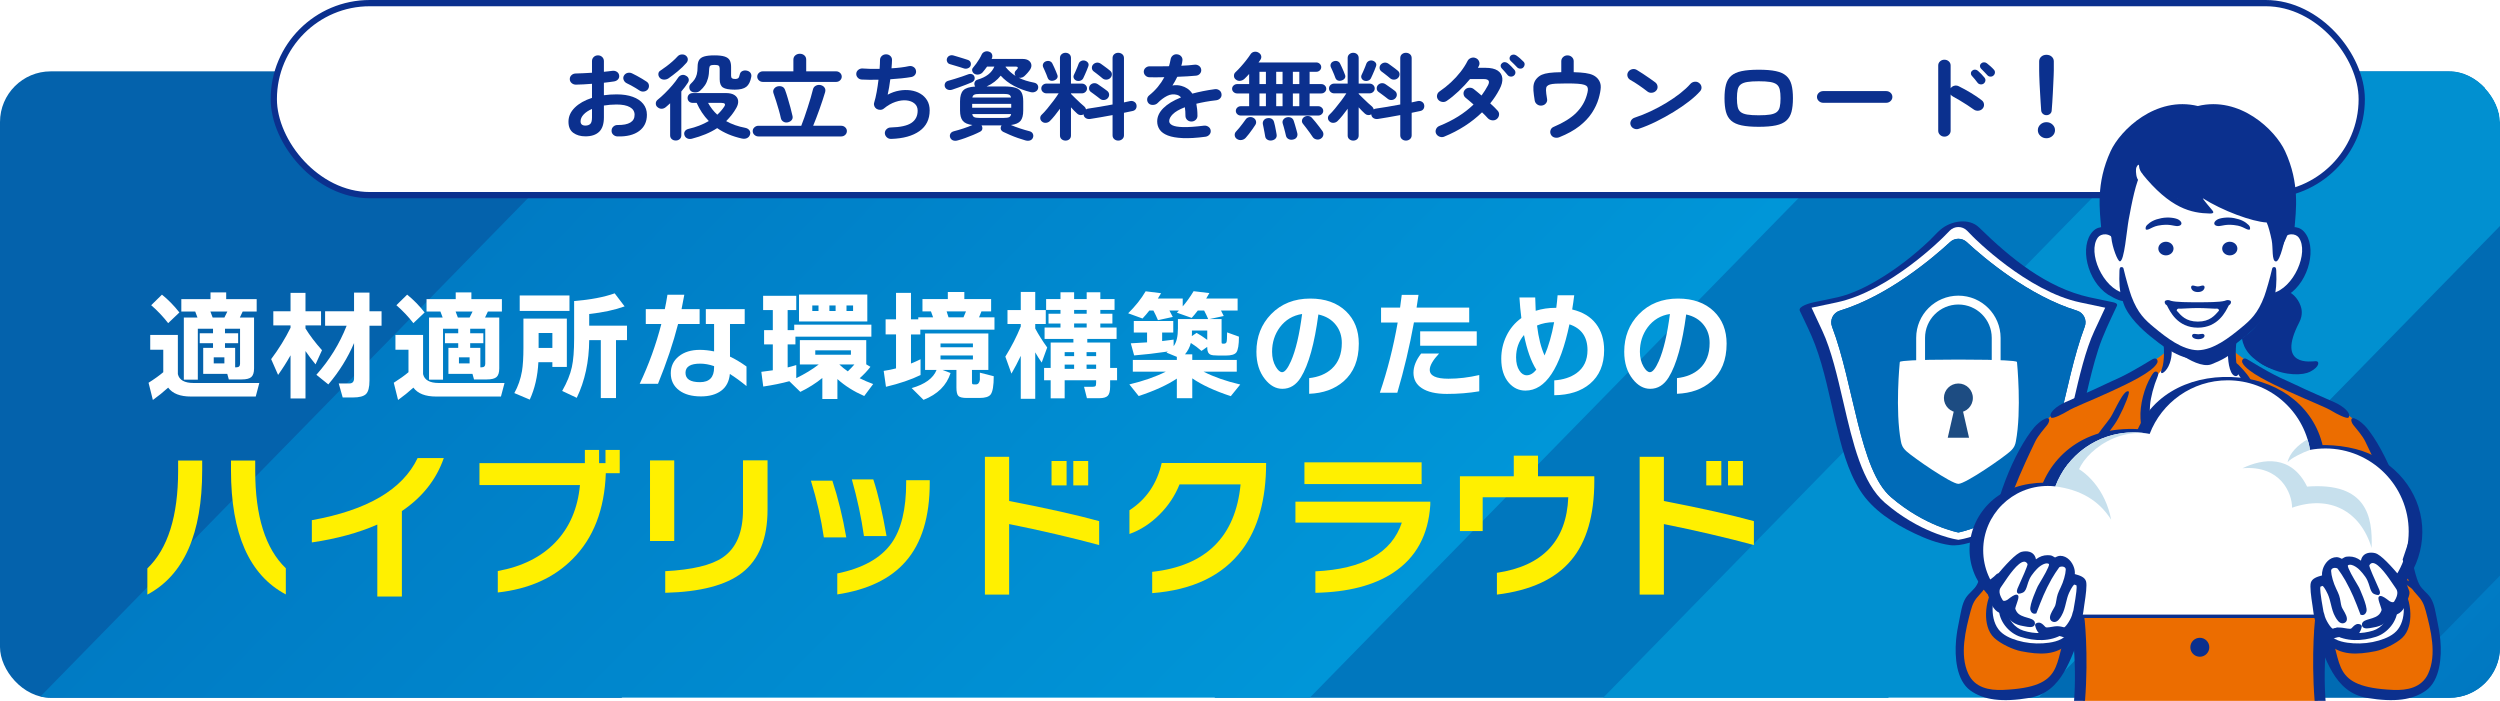 <?xml version="1.0" encoding="UTF-8"?><svg id="_レイヤー_2" xmlns="http://www.w3.org/2000/svg" width="400" height="112.137" xmlns:xlink="http://www.w3.org/1999/xlink" viewBox="0 0 400 112.137"><defs><style>.cls-1{fill:#006bb3;}.cls-2{fill:#006bb8;}.cls-3,.cls-4{fill:#3e3a39;}.cls-5{fill:#c7e0ed;}.cls-6{fill:#ec6d00;}.cls-7{fill:#0052a2;}.cls-8{fill:#0b308e;}.cls-9,.cls-10{fill:#fff;}.cls-11{fill:none;}.cls-12{clip-path:url(#clippath-1);}.cls-13{fill:#0190d0;filter:url(#drop-shadow-1);}.cls-14{fill:#0462ac;}.cls-15{fill:url(#_名称未設定グラデーション_10);}.cls-10{stroke:#0b308e;stroke-miterlimit:10;}.cls-16{fill:#1d4c82;}.cls-4,.cls-17{fill-rule:evenodd;}.cls-18{clip-path:url(#clippath-2);}.cls-19{fill:#fff000;}.cls-20{fill:url(#_名称未設定グラデーション_30);filter:url(#drop-shadow-2);}.cls-21{fill:#0077be;}.cls-17{fill:#7dccf3;}.cls-22{clip-path:url(#clippath);}</style><clipPath id="clippath"><rect class="cls-11" y="11.417" width="400" height="100.229" rx="8.113" ry="8.113"/></clipPath><linearGradient id="_名称未設定グラデーション_10" x1="82.493" y1="14.823" x2="159.544" y2="14.823" gradientTransform="translate(221.398 173.337) scale(1 2.206)" gradientUnits="userSpaceOnUse"><stop offset="0" stop-color="#007bc4"/><stop offset=".996" stop-color="#0065af"/></linearGradient><filter id="drop-shadow-1" x="83" y="-54.931" width="372" height="378" filterUnits="userSpaceOnUse"><feOffset dx="0" dy="0"/><feGaussianBlur result="blur" stdDeviation="5"/><feFlood flood-color="#03c" flood-opacity=".1"/><feComposite in2="blur" operator="in"/><feComposite in="SourceGraphic"/></filter><linearGradient id="_名称未設定グラデーション_30" x1="-185.273" y1="14.823" x2="-39.964" y2="14.823" gradientTransform="translate(288.029 9.95) scale(1 2.206)" gradientUnits="userSpaceOnUse"><stop offset="0" stop-color="#007bc4"/><stop offset=".996" stop-color="#0096d8"/></linearGradient><filter id="drop-shadow-2" x="-45" y="-179.931" width="441" height="445" filterUnits="userSpaceOnUse"><feOffset dx="0" dy="0"/><feGaussianBlur result="blur-2" stdDeviation="5"/><feFlood flood-color="#03c" flood-opacity=".2"/><feComposite in2="blur-2" operator="in"/><feComposite in="SourceGraphic"/></filter><clipPath id="clippath-1"><rect class="cls-11" x="301.411" y="15.29" width="90.651" height="96.847"/></clipPath><clipPath id="clippath-2"><rect class="cls-11" x="284.057" y="11.533" width="116.639" height="104.318"/></clipPath></defs><g id="_レイヤー_2-2"><g class="cls-22"><rect class="cls-14" x="36.112" y="-235.214" width="157.417" height="437.181" transform="translate(21.121 -85.038) rotate(44.373)"/><rect class="cls-21" x="208.566" y="-105.809" width="77.051" height="437.181" transform="translate(149.339 -140.632) rotate(44.373)"/><rect class="cls-1" x="272.116" y="-43.636" width="77.051" height="437.181" transform="translate(210.942 -167.342) rotate(44.373)"/><rect class="cls-15" x="303.891" y="-12.55" width="77.051" height="437.181" transform="translate(241.743 -180.697) rotate(44.373)"/><rect class="cls-13" x="244.228" y="-84.256" width="49.787" height="437.181" transform="translate(170.695 -149.891) rotate(44.373)"/><rect class="cls-20" x="102.756" y="-175.937" width="145.308" height="437.181" transform="translate(79.854 -110.504) rotate(44.373)"/></g><rect class="cls-10" x="43.808" y=".5" width="334.07" height="30.723" rx="15.362" ry="15.362"/><path class="cls-8" d="M98.806,21.831c-.27-.01-.498-.104-.687-.279-.188-.177-.277-.391-.267-.643,0-.263.097-.481.291-.658.193-.176.425-.259.694-.249.883.01,1.553-.121,2.011-.394s.687-.686.687-1.24c0-.534-.25-.942-.751-1.225s-1.214-.423-2.141-.423c-.366,0-.716.015-1.05.045s-.656.071-.969.121v1.905c0,1.038-.253,1.802-.759,2.291-.507.488-1.238.733-2.197.733-.775,0-1.421-.187-1.938-.56-.518-.373-.775-.968-.775-1.784,0-.837.336-1.588,1.009-2.253.673-.666,1.592-1.185,2.754-1.558v-2.253c-.463.04-.912.07-1.349.091-.436.02-.843.035-1.219.045-.27,0-.501-.086-.695-.257-.193-.172-.29-.383-.29-.636,0-.251.094-.463.282-.635.188-.171.417-.257.687-.257.377-.01.786-.025,1.228-.046.441-.02.894-.045,1.356-.075v-1.859c0-.263.092-.481.275-.658.183-.177.408-.265.678-.265s.495.088.679.265c.183.177.274.396.274.658v1.708c.248-.02.479-.045.694-.075.216-.03.426-.056.63-.076.27-.04.512.006.727.137.216.131.345.322.388.574s-.016.469-.178.65c-.161.182-.377.292-.646.333-.227.04-.477.075-.751.105s-.562.065-.864.105v1.996c.646-.091,1.33-.136,2.051-.136.991,0,1.847.131,2.568.394.722.262,1.278.637,1.672,1.126.393.489.59,1.071.59,1.746,0,1.119-.415,1.986-1.244,2.602-.829.614-1.981.901-3.456.861ZM93.669,20.093c.323,0,.579-.086.768-.258.188-.171.282-.519.282-1.043v-1.361c-.581.253-1.031.553-1.349.9s-.477.708-.477,1.081c0,.453.259.681.775.681ZM102.326,14.483c-.172-.121-.382-.254-.63-.4-.247-.146-.495-.287-.742-.424-.248-.136-.464-.244-.646-.325-.237-.11-.406-.282-.509-.514-.103-.232-.1-.459.008-.681.13-.242.32-.398.573-.469s.498-.051.735.061c.226.101.484.232.775.394.29.161.578.324.864.491.285.166.519.315.702.446.216.141.339.332.371.574.033.242-.026.464-.177.665-.162.191-.369.306-.622.341s-.487-.018-.703-.159Z"/><path class="cls-8" d="M108.125,22.482c-.259,0-.475-.075-.646-.227s-.258-.354-.258-.604v-5.127c-.108.102-.219.202-.332.303-.112.101-.224.196-.331.287-.204.182-.431.277-.678.287-.248.011-.479-.08-.694-.271-.173-.142-.259-.333-.259-.575s.103-.443.307-.604c.355-.282.737-.625,1.146-1.028s.803-.824,1.18-1.263.688-.849.937-1.232c.15-.222.345-.362.582-.423.236-.061.468-.021.694.121.215.11.353.271.411.483.06.212.014.429-.137.65-.141.222-.299.448-.477.681-.178.231-.363.464-.558.695v7.017c0,.251-.086.453-.258.604-.173.151-.383.227-.63.227ZM106.945,12.547c-.226.142-.477.204-.751.189-.274-.016-.492-.119-.654-.311-.15-.182-.218-.386-.201-.612.016-.227.126-.4.331-.521.29-.191.608-.416.953-.673.344-.257.675-.526.993-.81.317-.281.589-.549.815-.801.172-.182.388-.28.646-.295.258-.016.474.043.646.174.194.151.302.335.323.552s-.049.421-.21.612c-.388.454-.854.905-1.397,1.354-.544.449-1.042.829-1.494,1.142ZM110.709,22.195c-.28.07-.53.053-.751-.053-.221-.106-.369-.275-.444-.507-.075-.222-.057-.429.057-.62s.31-.322.59-.393c1.195-.272,2.277-.69,3.246-1.256-.808-.836-1.454-1.804-1.938-2.903h-.598c-.269,0-.479-.075-.63-.227-.15-.151-.226-.338-.226-.56s.075-.408.226-.56c.151-.15.361-.227.63-.227h5.266c.603,0,1.068.111,1.397.333.328.222.517.512.565.869.048.358-.046.749-.283,1.172-.226.403-.477.779-.751,1.127s-.568.678-.88.99c.904.504,1.922.862,3.053,1.073.301.061.524.194.67.401.146.206.175.44.089.703-.086.252-.248.433-.484.544-.237.111-.512.131-.824.061-1.528-.343-2.843-.897-3.94-1.663-.571.373-1.193.697-1.866.975s-1.396.517-2.172.719ZM110.563,14.588c-.161-.131-.253-.317-.274-.559-.021-.242.054-.449.226-.62.259-.242.466-.479.622-.711.156-.231.274-.507.355-.824s.121-.708.121-1.172.081-.829.242-1.097c.162-.267.438-.458.832-.574.393-.115.934-.174,1.623-.174s1.228.061,1.615.182.659.315.815.582c.156.268.234.633.234,1.097v1.406c0,.191.051.324.153.4.103.075.272.113.509.113.216,0,.374-.043.477-.129.103-.085.191-.3.267-.643.054-.231.188-.397.404-.499.215-.101.457-.121.727-.061.258.061.449.182.573.363s.164.389.121.62c-.14.766-.406,1.301-.8,1.603-.393.303-1.004.454-1.833.454-.915,0-1.548-.116-1.897-.348-.351-.232-.525-.671-.525-1.316v-1.693c0-.231-.054-.391-.161-.477-.108-.085-.334-.128-.679-.128-.334,0-.555.043-.662.128-.107.086-.167.245-.178.477-.011.595-.072,1.104-.186,1.527-.113.424-.274.794-.484,1.111s-.477.618-.8.9c-.204.171-.449.259-.734.264-.286.006-.521-.062-.703-.204ZM114.763,18.354c.431-.394.797-.816,1.099-1.271.28-.413.135-.62-.437-.62h-2.132c.388.717.878,1.347,1.47,1.891Z"/><path class="cls-8" d="M121.353,21.831c-.248,0-.463-.083-.646-.249-.183-.166-.274-.371-.274-.612,0-.232.092-.432.274-.598.184-.166.398-.249.646-.249h6.849c.15-.373.314-.814.492-1.323s.355-1.041.533-1.596c.178-.554.342-1.083.492-1.588.151-.504.27-.942.355-1.315.064-.271.221-.471.469-.597.247-.126.511-.154.791-.084.27.071.471.21.605.416.135.207.159.451.073.733-.107.363-.237.774-.388,1.232-.151.459-.315.938-.492,1.437-.178.499-.355.98-.533,1.444s-.342.877-.493,1.24h4.49c.248,0,.461.083.638.249.178.166.267.365.267.598,0,.241-.089.446-.267.612-.177.166-.39.249-.638.249h-13.244ZM122.063,13.107c-.248,0-.461-.083-.639-.249-.177-.167-.266-.366-.266-.598s.089-.431.266-.598c.178-.166.391-.249.639-.249h4.878v-1.86c0-.292.102-.523.307-.695.204-.171.446-.257.727-.257s.52.086.719.257c.199.172.299.403.299.695v1.86h4.781c.247,0,.46.083.638.249.178.167.267.366.267.598s-.089.431-.267.598c-.178.166-.391.249-.638.249h-11.71ZM126.102,19.564c-.28.07-.531.04-.751-.091-.222-.131-.358-.317-.412-.56-.076-.373-.184-.802-.323-1.285-.14-.484-.285-.968-.437-1.452-.15-.483-.29-.901-.42-1.255-.086-.252-.064-.479.065-.681.129-.201.312-.337.549-.408.269-.07.517-.062.743.022.226.086.388.255.484.507.14.373.285.816.436,1.331.151.514.297,1.023.437,1.527s.247.942.323,1.315c.064.252.029.469-.105.65-.135.181-.331.308-.589.378Z"/><path class="cls-8" d="M142.592,22.225c-.27.01-.501-.073-.694-.25-.194-.176-.302-.391-.323-.643-.011-.252.078-.471.267-.657s.417-.28.687-.28c1.539-.04,2.641-.284,3.303-.733.662-.448.993-1.101.993-1.958,0-.474-.164-.852-.492-1.134-.329-.282-.76-.451-1.292-.507-.533-.055-1.118.022-1.753.234-.636.212-1.26.569-1.874,1.074-.161.131-.347.198-.557.204-.21.005-.406-.043-.59-.145-.172-.11-.296-.257-.371-.438-.075-.181-.087-.367-.032-.559.15-.484.285-1.054.403-1.709s.216-1.311.291-1.966c-.527.01-1.023.013-1.486.008s-.866-.018-1.211-.038c-.259-.021-.472-.126-.638-.317-.167-.191-.24-.408-.219-.65s.135-.441.34-.598c.204-.156.436-.224.694-.204.355.03.767.051,1.235.061.469.011.955.011,1.462,0,.021-.282.037-.542.048-.778.011-.237.017-.446.017-.628,0-.252.089-.466.267-.643.178-.176.401-.27.67-.279.27-.01.501.07.694.241.194.172.291.384.291.636,0,.171-.008.373-.024.604-.016.232-.035.484-.057.756,1.077-.061,2.009-.176,2.795-.348.258-.05.498-.008.719.129.221.136.353.325.396.566.054.242.011.464-.129.666-.141.201-.34.327-.598.378-.464.081-.985.151-1.567.212-.581.061-1.185.11-1.809.15-.054.444-.118.88-.193,1.309-.076.429-.151.814-.227,1.156.603-.322,1.217-.539,1.841-.649.625-.111,1.228-.126,1.81-.046.581.081,1.104.257,1.566.529s.829.633,1.099,1.081c.269.449.403.98.403,1.596,0,1.432-.544,2.535-1.631,3.312-1.088.776-2.596,1.194-4.522,1.255Z"/><path class="cls-8" d="M152.347,14.347c-.236.08-.468.08-.694,0-.226-.081-.382-.232-.469-.454-.064-.201-.054-.396.033-.582.086-.187.253-.314.5-.386.291-.08.636-.182,1.034-.302.398-.121.791-.247,1.179-.379.388-.131.711-.246.969-.348.205-.08.404-.091.598-.03.194.061.329.187.404.378.075.192.07.376-.017.553-.086.176-.236.31-.452.4-.269.111-.589.239-.961.386-.371.146-.745.285-1.122.416s-.711.247-1.002.348ZM154.221,10.945c-.173-.061-.401-.134-.687-.22-.285-.085-.571-.171-.856-.257s-.514-.153-.687-.204c-.204-.051-.35-.171-.436-.363-.086-.191-.097-.378-.032-.56.075-.201.21-.345.403-.431.194-.085.398-.098.614-.038.183.051.422.121.719.212l.888.272c.297.091.53.166.703.227.215.071.36.197.436.378.075.182.075.373,0,.575-.075.182-.218.312-.428.393-.21.081-.423.086-.638.016ZM153.235,22.467c-.291.08-.544.078-.759-.008-.216-.086-.366-.239-.452-.461-.076-.212-.062-.414.04-.605s.288-.322.557-.393c.441-.111.939-.258,1.494-.438.555-.182,1.048-.368,1.479-.56-.743-.091-1.26-.315-1.551-.673-.291-.358-.437-.905-.437-1.641v-1.482c0-.816.175-1.4.525-1.754.35-.353.982-.554,1.897-.604-.011-.021-.021-.04-.032-.061s-.021-.04-.032-.061c-.086-.202-.089-.398-.008-.59s.234-.322.46-.394c1.367-.393,2.262-1.088,2.682-2.086h-1.163c-.27.373-.517.69-.743.952-.161.161-.366.265-.613.311-.248.045-.475.007-.679-.114-.173-.11-.285-.262-.339-.453-.055-.191-.012-.368.129-.529.15-.171.314-.378.492-.62s.348-.496.509-.764c.162-.267.291-.512.388-.733.098-.201.261-.348.493-.438.231-.091.471-.085.719.016.226.08.374.227.444.438.069.211.056.423-.041.635l-.032.075h4.975c.42,0,.751.094.993.28s.374.423.396.711c.021.287-.092.587-.34.899-.107.131-.204.249-.29.355-.087.105-.189.214-.308.325-.312.362-.673.509-1.082.438.355.182.737.335,1.146.461s.846.234,1.309.325c.248.051.428.164.541.34.113.177.143.376.089.598s-.196.391-.428.507c-.231.115-.487.139-.768.067-.947-.231-1.833-.564-2.656-.998-.824-.433-1.532-.978-2.124-1.633-.27.343-.593.663-.97.96-.377.298-.802.552-1.275.764h2.713c.808,0,1.438.071,1.89.212.452.142.772.383.961.726s.283.822.283,1.437v1.482c0,.746-.143,1.295-.428,1.647-.286.354-.8.575-1.543.666.441.191.939.378,1.494.56.555.181,1.036.322,1.445.423.28.071.469.207.565.408.097.202.107.403.032.605-.075.222-.224.375-.444.461s-.477.088-.767.008c-.355-.102-.751-.228-1.188-.378-.436-.151-.858-.315-1.268-.492-.409-.176-.771-.34-1.082-.491-.227-.121-.361-.272-.404-.453-.043-.182-.011-.363.097-.545,0-.01.003-.018.009-.022.005-.005.008-.013.008-.022h-3.198c0,.021.011.04.032.061.098.181.127.362.089.544s-.175.328-.412.438c-.29.151-.641.312-1.05.484-.409.171-.829.335-1.26.491s-.834.284-1.211.386ZM155.545,17.235h6.251v-.62h-6.251v.62ZM156.756,18.867h3.828c.409,0,.7-.04.872-.12.173-.081.28-.247.323-.499h-6.218c.043.252.15.418.322.499.173.08.463.12.872.12ZM155.577,15.602h6.187c-.044-.231-.151-.386-.323-.461-.173-.076-.458-.114-.856-.114h-3.828c-.398,0-.684.038-.855.114-.173.075-.28.229-.323.461ZM162.49,12.155c-.097-.121-.146-.263-.146-.424s.049-.292.146-.394c.054-.05.1-.098.137-.144.038-.045.084-.098.138-.158.086-.111.11-.202.072-.272-.037-.07-.132-.105-.282-.105h-1.647l-.016.061c.236.292.486.557.751.793.264.237.546.452.848.644Z"/><path class="cls-8" d="M170.485,22.497c-.237,0-.444-.073-.622-.22s-.267-.346-.267-.598v-4.279c-.27.374-.547.736-.832,1.089-.285.354-.552.65-.8.893-.172.161-.379.252-.621.272-.242.02-.455-.051-.639-.212-.172-.151-.261-.333-.266-.545-.006-.211.072-.393.233-.544.259-.242.558-.567.896-.976.34-.408.673-.831,1.002-1.27.328-.438.6-.829.815-1.172h-1.954c-.227,0-.42-.076-.582-.228-.161-.151-.242-.337-.242-.56,0-.211.081-.393.242-.544.162-.151.355-.227.582-.227h2.164v-4.098c0-.252.089-.454.267-.605s.385-.227.622-.227c.247,0,.454.075.621.227s.251.354.251.605v4.098h1.744c.226,0,.42.075.581.227.162.151.242.333.242.544,0,.223-.08.408-.242.56-.161.151-.355.228-.581.228h-1.744v.09c.193.192.425.422.694.688.269.268.538.524.808.771.269.247.484.436.646.566.141.132.227.282.259.454.118-.081.253-.126.404-.136.506-.071,1.101-.164,1.784-.28.684-.115,1.37-.239,2.06-.37v-7.425c0-.262.089-.469.267-.62s.39-.227.638-.227.463.075.646.227c.183.151.274.358.274.62v7.092c.183-.04.355-.078.517-.113s.312-.068.452-.099c.248-.05.471-.015.67.106s.32.292.364.514c.043.232.01.438-.098.62s-.285.298-.532.348c-.205.04-.423.086-.654.136-.231.051-.472.102-.719.151v3.6c0,.251-.092.455-.274.612-.184.156-.398.234-.646.234s-.46-.078-.638-.234c-.178-.157-.267-.361-.267-.612v-3.236c-.625.121-1.249.234-1.874.34-.624.106-1.189.199-1.695.28-.27.04-.507-.003-.711-.129-.205-.126-.323-.314-.355-.566l-.016-.046c-.151.101-.321.142-.509.121-.188-.021-.354-.096-.493-.227-.129-.111-.282-.258-.46-.438-.178-.182-.358-.373-.541-.575v4.506c0,.252-.084.451-.251.598s-.374.22-.621.22ZM168.676,12.864c-.226.081-.436.089-.63.022-.193-.065-.334-.209-.42-.431-.043-.141-.11-.319-.202-.536-.091-.217-.186-.437-.282-.658s-.178-.398-.242-.529c-.075-.191-.07-.375.016-.552.087-.177.231-.3.437-.371.227-.08.437-.083.63-.007.193.075.334.214.42.416.064.12.147.294.25.521.103.227.202.453.299.681.098.227.167.405.21.536.086.202.081.384-.016.545s-.253.282-.469.362ZM172.245,12.91c-.204-.081-.347-.209-.428-.386s-.078-.355.008-.537c.075-.141.162-.327.259-.56.097-.231.193-.461.291-.688.097-.228.166-.411.21-.552.086-.212.231-.36.436-.446.205-.086.409-.094.614-.022.204.07.357.187.46.348s.11.353.024.574c-.054.161-.132.363-.234.604-.103.242-.205.479-.307.711-.103.232-.191.424-.267.575-.086.171-.231.295-.437.37-.204.075-.414.078-.63.008ZM175.992,15.798c-.107-.091-.253-.204-.436-.34-.184-.137-.369-.274-.558-.416-.188-.141-.342-.252-.46-.333-.184-.131-.28-.307-.291-.529-.011-.222.054-.413.194-.574.161-.171.355-.27.581-.295.227-.025.441.033.646.174.118.081.274.189.468.325.194.136.388.272.582.408.193.136.344.25.452.34.183.151.279.341.291.567.01.227-.07.431-.243.612-.161.161-.36.25-.598.265-.236.016-.446-.053-.63-.204ZM176.396,12.532c-.097-.091-.237-.207-.42-.349-.184-.141-.366-.284-.549-.431-.184-.146-.334-.259-.453-.34-.172-.142-.264-.32-.274-.537s.06-.405.21-.567c.173-.171.369-.267.59-.287.221-.02.434.041.638.182.118.081.272.191.461.333.188.141.379.282.573.423.193.142.345.263.452.363.183.151.274.34.274.567s-.086.426-.259.597c-.172.161-.377.247-.613.257-.237.011-.447-.061-.63-.211Z"/><path class="cls-8" d="M192.887,21.877c-1.442.191-2.659.265-3.65.219-.99-.045-1.784-.184-2.382-.416-.598-.231-1.031-.541-1.301-.93-.269-.388-.403-.829-.403-1.323,0-.756.325-1.461.978-2.116.651-.655,1.596-1.23,2.834-1.725-.172-.201-.382-.337-.63-.408-.538-.151-1.068-.096-1.591.167-.522.262-1.031.645-1.526,1.148-.184.182-.423.28-.719.295-.296.016-.536-.067-.719-.249-.172-.191-.25-.413-.234-.665.017-.252.127-.459.331-.62.527-.424.994-.882,1.397-1.376s.745-1.003,1.025-1.527c-.463.01-.896.018-1.3.022-.404.005-.751.003-1.042-.008-.27,0-.495-.088-.679-.265-.183-.176-.274-.391-.274-.643.011-.252.113-.458.307-.62.194-.161.426-.236.695-.227.376.011.831.013,1.364.008s1.091-.013,1.672-.022c.054-.191.103-.378.146-.56s.081-.363.113-.545c.043-.252.161-.456.355-.612.193-.156.425-.219.694-.188.269.03.484.141.646.332.162.192.227.414.194.666-.011.131-.032.267-.064.408-.033.141-.07.282-.113.423.409-.02.791-.043,1.146-.067.355-.025.673-.059.953-.099.269-.03.509.027.719.174s.331.346.363.598-.035.474-.202.665-.379.298-.638.317c-.398.04-.856.075-1.373.105s-1.056.056-1.615.076c-.236.494-.495.958-.775,1.391.259-.05.506-.067.743-.053.237.016.463.053.679.113.323.081.638.22.944.416.308.196.579.472.816.824.527-.141,1.09-.272,1.688-.394.598-.12,1.229-.227,1.897-.317.259-.04.495.013.711.159.215.146.339.346.371.597.043.253-.016.475-.178.666-.161.191-.377.308-.646.348-.625.07-1.201.153-1.729.249-.527.097-1.018.199-1.47.311.054.272.097.569.129.892.033.323.049.671.049,1.044,0,.252-.095.466-.282.643-.188.177-.418.265-.687.265s-.496-.088-.679-.265c-.184-.177-.274-.391-.274-.643,0-.515-.032-.973-.097-1.376-.884.343-1.521.708-1.914,1.096-.394.389-.59.764-.59,1.127,0,.272.172.494.517.665.345.172.921.268,1.729.287.808.021,1.911-.055,3.312-.227.258-.03.495.028.71.174.216.146.34.346.372.598.032.242-.032.458-.194.65-.161.191-.371.307-.63.348Z"/><path class="cls-8" d="M198.54,18.489c-.227,0-.418-.072-.573-.219-.156-.146-.234-.32-.234-.521,0-.212.078-.391.234-.537.155-.146.347-.22.573-.22h1.324v-2.041h-1.922c-.216,0-.404-.073-.565-.219-.162-.146-.242-.32-.242-.522,0-.211.08-.391.242-.536.161-.146.35-.22.565-.22h1.922v-1.618c-.129.142-.256.277-.38.408-.124.132-.245.253-.363.363-.193.182-.423.29-.687.325s-.503-.038-.719-.22c-.183-.141-.277-.332-.282-.574-.006-.242.078-.438.25-.59.259-.242.541-.534.848-.877.308-.343.598-.69.873-1.043.274-.354.492-.655.653-.907.151-.242.353-.386.606-.432.253-.045.486-.002.702.129.227.131.366.303.42.514.054.212.017.419-.113.62-.043.071-.092.142-.146.212s-.107.146-.161.227h9.238c.216,0,.401.073.558.22s.234.32.234.521c0,.212-.078.391-.234.537-.156.146-.342.219-.558.219h-1.065v1.966h1.857c.226,0,.417.073.573.22.156.146.234.325.234.536,0,.202-.078.376-.234.522-.156.146-.348.219-.573.219h-1.857v2.041h1.373c.215,0,.403.073.565.22.161.146.242.325.242.537,0,.201-.081.375-.242.521-.162.146-.351.219-.565.219h-12.372ZM197.894,22.225c-.204-.142-.317-.333-.339-.574-.021-.242.054-.449.226-.62.141-.142.305-.328.493-.56.188-.232.374-.469.557-.711.184-.242.334-.448.453-.62.129-.201.314-.33.557-.386.242-.055.466-.027.67.083.227.111.372.28.437.507s.032.441-.097.643c-.119.182-.27.403-.452.666-.184.262-.372.519-.565.771-.194.252-.366.459-.517.62-.173.191-.394.311-.663.355-.269.045-.521-.013-.759-.174ZM201.512,13.454h1.033v-1.966h-1.033v1.966ZM201.512,16.992h1.033v-2.041h-1.033v2.041ZM203.515,22.467c-.259.05-.496.015-.711-.106-.216-.121-.339-.297-.371-.529-.022-.141-.057-.34-.105-.597-.048-.258-.097-.512-.146-.764-.048-.252-.089-.448-.121-.59-.043-.242.003-.454.138-.635.135-.182.32-.293.557-.333.259-.051.49-.022.695.083.204.105.339.29.403.552.043.132.092.328.146.59.054.263.104.521.153.779.049.257.083.455.105.597.042.252-.006.461-.146.628-.141.166-.34.274-.598.325ZM204.192,13.454h1.018v-1.966h-1.018v1.966ZM204.192,16.992h1.018v-2.041h-1.018v2.041ZM206.89,22.33c-.269.061-.511.033-.727-.083s-.35-.285-.403-.507c-.032-.161-.081-.365-.146-.612s-.129-.493-.194-.74c-.064-.247-.124-.446-.178-.598-.075-.242-.048-.456.081-.643s.312-.311.549-.37c.248-.061.479-.043.695.053.215.096.36.27.436.521.054.142.116.34.186.598.07.257.143.512.219.764.075.252.129.453.161.604.054.242.019.458-.104.65-.124.191-.315.312-.574.362ZM206.857,13.454h1.034v-1.966h-1.034v1.966ZM206.857,16.992h1.034v-2.041h-1.034v2.041ZM211.315,22.195c-.226.131-.466.166-.719.105s-.444-.191-.573-.393c-.107-.172-.259-.391-.452-.658-.194-.267-.391-.531-.59-.794-.199-.262-.369-.479-.509-.65-.14-.171-.191-.359-.153-.566s.148-.376.331-.507c.194-.131.409-.188.646-.174.236.016.436.108.598.279.161.172.35.392.565.658.215.268.425.534.63.802.204.267.365.486.484.657.15.212.202.437.153.673-.049.237-.186.426-.412.567Z"/><path class="cls-8" d="M216.517,22.497c-.237,0-.444-.073-.622-.22s-.267-.346-.267-.598v-4.279c-.27.374-.547.736-.832,1.089-.285.354-.552.65-.8.893-.172.161-.379.252-.621.272-.242.02-.455-.051-.639-.212-.172-.151-.261-.333-.266-.545-.006-.211.072-.393.233-.544.259-.242.558-.567.896-.976.34-.408.673-.831,1.002-1.27.328-.438.6-.829.815-1.172h-1.954c-.227,0-.42-.076-.582-.228-.161-.151-.242-.337-.242-.56,0-.211.081-.393.242-.544.162-.151.355-.227.582-.227h2.164v-4.098c0-.252.089-.454.267-.605s.385-.227.622-.227c.247,0,.454.075.621.227s.251.354.251.605v4.098h1.744c.226,0,.42.075.581.227.162.151.242.333.242.544,0,.223-.08.408-.242.56-.161.151-.355.228-.581.228h-1.744v.09c.193.192.425.422.694.688.269.268.538.524.808.771.269.247.484.436.646.566.141.132.227.282.259.454.118-.081.253-.126.404-.136.506-.071,1.101-.164,1.784-.28.684-.115,1.37-.239,2.06-.37v-7.425c0-.262.089-.469.267-.62s.39-.227.638-.227.463.075.646.227c.183.151.274.358.274.62v7.092c.183-.04.355-.078.517-.113s.312-.068.452-.099c.248-.05.471-.015.67.106s.32.292.364.514c.043.232.01.438-.098.62s-.285.298-.532.348c-.205.04-.423.086-.654.136-.231.051-.472.102-.719.151v3.6c0,.251-.092.455-.274.612-.184.156-.398.234-.646.234s-.46-.078-.638-.234c-.178-.157-.267-.361-.267-.612v-3.236c-.625.121-1.249.234-1.874.34-.624.106-1.189.199-1.695.28-.27.04-.507-.003-.711-.129-.205-.126-.323-.314-.355-.566l-.016-.046c-.151.101-.321.142-.509.121-.188-.021-.354-.096-.493-.227-.129-.111-.282-.258-.46-.438-.178-.182-.358-.373-.541-.575v4.506c0,.252-.084.451-.251.598s-.374.22-.621.22ZM214.707,12.864c-.226.081-.436.089-.63.022-.193-.065-.334-.209-.42-.431-.043-.141-.11-.319-.202-.536-.091-.217-.186-.437-.282-.658s-.178-.398-.242-.529c-.075-.191-.07-.375.016-.552.087-.177.231-.3.437-.371.227-.08.437-.083.63-.007.193.075.334.214.42.416.064.12.147.294.25.521.103.227.202.453.299.681.098.227.167.405.21.536.086.202.081.384-.016.545s-.253.282-.469.362ZM218.276,12.91c-.204-.081-.347-.209-.428-.386s-.078-.355.008-.537c.075-.141.162-.327.259-.56.097-.231.193-.461.291-.688.097-.228.166-.411.21-.552.086-.212.231-.36.436-.446.205-.086.409-.094.614-.022.204.07.357.187.46.348s.11.353.024.574c-.054.161-.132.363-.234.604-.103.242-.205.479-.307.711-.103.232-.191.424-.267.575-.086.171-.231.295-.437.37-.204.075-.414.078-.63.008ZM222.023,15.798c-.107-.091-.253-.204-.436-.34-.184-.137-.369-.274-.558-.416-.188-.141-.342-.252-.46-.333-.184-.131-.28-.307-.291-.529-.011-.222.054-.413.194-.574.161-.171.355-.27.581-.295.227-.025.441.033.646.174.118.081.274.189.468.325.194.136.388.272.582.408.193.136.344.25.452.34.183.151.279.341.291.567.01.227-.07.431-.243.612-.161.161-.36.25-.598.265-.236.016-.446-.053-.63-.204ZM222.428,12.532c-.097-.091-.237-.207-.42-.349-.184-.141-.366-.284-.549-.431-.184-.146-.334-.259-.453-.34-.172-.142-.264-.32-.274-.537s.06-.405.21-.567c.173-.171.369-.267.59-.287.221-.02.434.041.638.182.118.081.272.191.461.333.188.141.379.282.573.423.193.142.345.263.452.363.183.151.274.34.274.567s-.086.426-.259.597c-.172.161-.377.247-.613.257-.237.011-.447-.061-.63-.211Z"/><path class="cls-8" d="M231.085,21.862c-.248.101-.498.104-.751.008-.254-.096-.439-.26-.558-.491-.107-.232-.11-.469-.008-.711.102-.242.277-.413.524-.514,2.207-.888,4.032-2.031,5.476-3.433-.237-.212-.463-.408-.679-.59-.215-.182-.398-.333-.549-.454-.216-.161-.339-.367-.371-.62-.032-.251.037-.479.21-.68.172-.202.397-.315.678-.341.28-.024.522.043.728.204.172.132.365.288.581.469.215.182.441.373.679.575.193-.263.376-.529.549-.802.172-.272.334-.549.484-.832.345-.665.118-.998-.678-.998h-2.197c-.549.666-1.154,1.312-1.816,1.936-.663.626-1.301,1.145-1.914,1.558-.216.151-.461.204-.735.159-.274-.046-.492-.174-.654-.386-.15-.212-.201-.443-.153-.695.049-.252.186-.454.412-.605.624-.423,1.225-.901,1.801-1.437.576-.534,1.093-1.096,1.551-1.686.457-.59.826-1.167,1.106-1.731.118-.231.307-.396.565-.491.258-.096.511-.088.759.022.247.101.423.274.524.521.103.247.095.486-.023.719-.022.051-.049.104-.081.158-.032.056-.06.108-.081.159h1.244c.829,0,1.467.146,1.914.438.446.292.696.698.751,1.217.054.52-.098,1.111-.452,1.777-.205.393-.432.778-.679,1.156-.248.378-.517.744-.808,1.097.248.222.474.434.679.635.204.202.376.384.517.545.183.201.256.434.218.695s-.164.479-.379.65c-.216.161-.461.225-.735.188-.274-.035-.504-.148-.687-.34-.107-.131-.242-.274-.403-.431-.162-.156-.334-.325-.518-.507-.829.807-1.752,1.537-2.77,2.192s-2.107,1.22-3.271,1.693ZM242.213,12.109c-.14.111-.31.159-.509.144-.199-.015-.358-.093-.477-.234-.118-.151-.271-.332-.46-.544s-.358-.398-.509-.56c-.107-.111-.159-.244-.153-.401.005-.155.078-.294.218-.415.118-.111.261-.164.428-.159s.32.059.461.159c.161.121.35.287.565.499.215.211.393.403.532.574.119.151.17.315.154.491-.017.177-.101.325-.251.446ZM243.731,10.793c-.129.131-.294.194-.493.189-.199-.006-.363-.073-.492-.205-.129-.141-.294-.31-.492-.506-.2-.197-.386-.376-.558-.537-.107-.101-.164-.229-.17-.386-.005-.156.051-.3.17-.431.118-.111.261-.171.428-.182.167-.01.32.03.461.121.172.111.371.265.598.461.226.197.414.376.564.537.141.131.205.287.194.469s-.081.338-.21.469Z"/><path class="cls-8" d="M249.497,21.952c-.248.101-.501.118-.759.053-.259-.065-.452-.214-.582-.445-.129-.232-.153-.474-.072-.727.081-.252.245-.428.492-.529,1.572-.665,2.772-1.411,3.603-2.237.829-.827,1.394-1.759,1.695-2.798.107-.353.17-.638.186-.854.017-.216-.019-.4-.104-.552-.086-.121-.242-.219-.469-.295-.226-.075-.56-.131-1.001-.166s-1.034-.053-1.776-.053c-.765,0-1.36.013-1.785.037-.426.025-.74.071-.945.137-.204.065-.36.158-.468.279-.108.132-.159.343-.153.636.005.292.062.751.169,1.376.054.252,0,.483-.161.695s-.383.338-.662.378c-.27.04-.515-.015-.735-.166s-.357-.354-.411-.605c-.108-.645-.178-1.187-.21-1.625s-.006-.814.08-1.127.248-.595.484-.847c.227-.242.487-.428.784-.56.296-.131.691-.229,1.187-.295.495-.065,1.136-.103,1.922-.113v-1.754c0-.262.098-.483.291-.665.194-.182.426-.272.694-.272.28,0,.518.091.711.272s.291.403.291.665v1.754c.753.021,1.378.065,1.873.137.495.07.902.181,1.22.332s.584.358.8.62c.312.394.457.837.436,1.331s-.135,1.094-.339,1.799c-.227.776-.587,1.543-1.082,2.299-.496.756-1.166,1.464-2.011,2.124-.846.661-1.909,1.248-3.19,1.762Z"/><path class="cls-8" d="M263.598,14.649c-.41-.322-.867-.657-1.373-1.005-.507-.348-.964-.633-1.373-.854-.237-.142-.388-.335-.452-.582s-.027-.481.113-.703c.15-.222.357-.365.621-.432.264-.065.515-.027.751.114.291.171.622.38.994.627.371.247.731.491,1.082.733.35.242.638.449.864.62.215.161.342.37.379.628.038.257-.029.486-.201.688-.173.202-.396.32-.671.355s-.52-.027-.734-.189ZM262.208,20.607c-.258.091-.514.081-.767-.03-.254-.11-.429-.287-.525-.529s-.086-.481.032-.718c.118-.237.307-.401.565-.492.861-.281,1.73-.63,2.608-1.043s1.718-.864,2.52-1.354c.803-.488,1.534-.992,2.197-1.512.662-.52,1.203-1.021,1.623-1.505.183-.201.412-.317.687-.348s.514.04.719.212c.215.161.339.37.371.627.032.258-.043.487-.226.688-.442.504-1.029,1.041-1.761,1.61-.732.569-1.551,1.132-2.455,1.686-.904.555-1.836,1.069-2.794,1.543-.959.474-1.891.861-2.795,1.164Z"/><path class="cls-8" d="M281.397,20.289c-1.109,0-2.022-.075-2.738-.227s-1.273-.403-1.672-.757c-.398-.353-.676-.821-.831-1.406-.156-.584-.234-1.31-.234-2.177s.078-1.593.234-2.178c.155-.585.433-1.054.831-1.406s.956-.604,1.672-.756,1.629-.227,2.738-.227c1.119,0,2.035.075,2.745.227.711.151,1.266.403,1.664.756s.676.821.832,1.406c.155.585.233,1.311.233,2.178s-.078,1.593-.233,2.177c-.156.585-.434,1.054-.832,1.406-.398.354-.953.605-1.664.757-.71.151-1.626.227-2.745.227ZM281.397,18.445c.764,0,1.375-.038,1.833-.113.457-.076.808-.209,1.05-.401.242-.191.403-.466.484-.823.081-.358.121-.819.121-1.384s-.04-1.025-.121-1.384c-.081-.357-.242-.633-.484-.824s-.593-.325-1.05-.4c-.458-.076-1.069-.113-1.833-.113-.754,0-1.362.037-1.825.113-.464.075-.816.209-1.059.4s-.403.467-.484.824c-.081.358-.121.819-.121,1.384s.04,1.025.121,1.384c.081.357.242.632.484.823.242.192.595.325,1.059.401.463.075,1.071.113,1.825.113Z"/><path class="cls-8" d="M291.718,16.448c-.27,0-.504-.093-.703-.279s-.299-.406-.299-.658c0-.262.1-.484.299-.665.199-.182.434-.272.703-.272h10.062c.279,0,.517.091.711.272.193.181.29.403.29.665,0,.252-.097.472-.29.658-.194.187-.432.279-.711.279h-10.062Z"/><path class="cls-8" d="M311.1,21.862c-.27,0-.501-.093-.694-.279-.194-.187-.291-.406-.291-.658v-10.448c0-.263.097-.481.291-.658.193-.176.425-.265.694-.265.279,0,.517.089.71.265.194.177.291.396.291.658v3.644c.14-.201.334-.335.582-.4.247-.065.489-.038.727.083.635.312,1.284.668,1.946,1.066s1.235.789,1.72,1.172c.216.161.337.376.363.643.027.268-.051.502-.234.703-.172.191-.398.3-.678.325-.28.025-.528-.043-.743-.204-.302-.222-.648-.459-1.042-.711-.393-.252-.786-.496-1.179-.733-.394-.236-.751-.44-1.074-.612-.172-.091-.302-.201-.388-.333v5.807c0,.252-.097.472-.291.658-.193.187-.431.279-.71.279ZM317.398,13.363c-.14.111-.31.156-.509.137-.199-.021-.358-.106-.477-.258-.107-.15-.253-.337-.436-.56-.184-.221-.351-.413-.501-.574-.097-.11-.141-.247-.13-.408s.087-.297.227-.408c.129-.111.277-.161.444-.151s.314.07.444.182c.161.131.344.305.549.521.204.217.377.411.517.582.118.151.164.315.138.491-.027.177-.116.325-.267.446ZM318.965,12.078c-.14.131-.31.191-.509.182s-.357-.086-.477-.227c-.129-.142-.29-.312-.484-.515-.193-.201-.371-.383-.533-.544-.107-.111-.164-.244-.169-.401-.006-.155.062-.3.201-.431.119-.11.262-.169.429-.174s.32.043.46.144c.162.121.355.282.582.484.226.201.414.388.564.56.119.131.173.284.162.461s-.087.33-.227.461Z"/><path class="cls-8" d="M327.429,22.119c-.378,0-.7-.127-.97-.379s-.403-.554-.403-.907.134-.655.403-.907.592-.378.97-.378c.376,0,.699.126.969.378.269.252.403.555.403.907s-.135.655-.403.907c-.27.252-.593.379-.969.379ZM327.429,18.429c-.216,0-.404-.07-.565-.211-.162-.142-.253-.318-.274-.529-.033-.383-.062-.822-.089-1.315-.027-.494-.057-1.001-.089-1.521-.032-.519-.06-1.015-.081-1.489-.021-.474-.038-.892-.049-1.255s-.016-.63-.016-.802v-1.497c0-.292.11-.539.331-.74.221-.202.498-.303.832-.303.344,0,.627.101.848.303.221.201.331.448.331.74v1.497c0,.172-.008.438-.024.802-.016.363-.035.781-.057,1.255-.021.475-.046.971-.072,1.489-.027.52-.057,1.026-.089,1.521-.032.493-.064.933-.097,1.315-.011.211-.098.388-.259.529-.161.141-.355.211-.581.211Z"/><path class="cls-9" d="M26.906,62.02c-.766.696-1.582,1.355-2.449,1.977l-.689-2.756c.945-.595,1.729-1.158,2.354-1.69v-3.591h-2.086v-2.375h4.421v6.27c.217.95,1.059,1.425,2.526,1.425h10.507l-.574,2.166h-10.373c-1.723,0-2.935-.475-3.637-1.425ZM28.705,49.993l-1.799,1.71c-.816-1.052-1.722-2.008-2.717-2.869l1.723-1.691c.994.798,1.926,1.748,2.793,2.851ZM31.596,50.81c-.115-.329-.236-.652-.363-.969h-2.221v-1.977h4.67v-1.083h2.508v1.083h4.879v1.977h-2.238c-.128.291-.281.614-.459.969h2.277v8.132c0,.659-.145,1.118-.432,1.378s-.807.39-1.559.39h-2.049l-.248-.894h-3.848v-4.161h1.57v-.74h-2.125v-1.597h2.125v-.722h-2.431v8.151h-2.239v-9.938h2.182ZM33.662,49.841c.141.342.262.665.364.969h1.876c.165-.316.324-.64.479-.969h-2.719ZM35.902,58.144v-.969h-1.704v.969h1.704ZM37.624,58.771h.191c.396,0,.593-.189.593-.569v-5.605h-2.41v.722h2.104v1.597h-2.104v.74h1.626v3.116Z"/><path class="cls-9" d="M46.485,56.852c-.601,1.077-1.263,2.122-1.99,3.135l-1.11-2.526c1.225-1.634,2.258-3.307,3.101-5.017v-.38h-2.756v-2.261h2.756v-2.945h2.392v2.945h2.488v2.261h-2.488v.494c.689,1.115,1.57,2.273,2.642,3.478l-1.033,2.261c-.587-.709-1.123-1.419-1.608-2.128v7.581h-2.392v-6.897ZM56.647,54.895c-1.008,2.369-2.38,4.573-4.114,6.612l-1.914-1.539c2.092-2.344,3.706-4.959,4.842-7.847h-3.445v-2.318h4.632v-2.983h2.469v2.983h1.933v2.318h-1.933v8.777c0,1.064-.185,1.779-.555,2.147-.37.367-1.071.551-2.105.551h-1.626l-.633-2.242h1.685c.511,0,.766-.278.766-.836v-5.624Z"/><path class="cls-9" d="M66.141,62.02c-.766.696-1.582,1.355-2.45,1.977l-.688-2.756c.943-.595,1.729-1.158,2.354-1.69v-3.591h-2.086v-2.375h4.421v6.27c.217.95,1.06,1.425,2.526,1.425h10.507l-.574,2.166h-10.373c-1.722,0-2.935-.475-3.636-1.425ZM67.939,49.993l-1.799,1.71c-.816-1.052-1.723-2.008-2.719-2.869l1.723-1.691c.996.798,1.927,1.748,2.795,2.851ZM70.829,50.81c-.114-.329-.236-.652-.364-.969h-2.219v-1.977h4.669v-1.083h2.507v1.083h4.881v1.977h-2.239c-.128.291-.28.614-.46.969h2.277v8.132c0,.659-.143,1.118-.43,1.378s-.808.39-1.561.39h-2.047l-.25-.894h-3.846v-4.161h1.568v-.74h-2.123v-1.597h2.123v-.722h-2.43v8.151h-2.239v-9.938h2.182ZM72.896,49.841c.14.342.261.665.363.969h1.875c.166-.316.326-.64.479-.969h-2.717ZM75.135,58.144v-.969h-1.703v.969h1.703ZM76.857,58.771h.191c.396,0,.594-.189.594-.569v-5.605h-2.412v.722h2.105v1.597h-2.105v.74h1.627v3.116Z"/><path class="cls-9" d="M90.694,58.714h-2.315v-.76h-2.239c-.114,2.241-.574,4.236-1.378,5.984l-2.469-1.045c.6-1.076,1.008-2.248,1.225-3.515.153-.938.23-2.186.23-3.743v-4.655h6.946v7.733ZM91.115,49.746h-7.961v-2.471h7.961v2.471ZM86.178,55.674h2.201v-2.395h-2.201v2.395ZM100.32,54.42h-1.76v9.271h-2.431v-9.271h-1.856c-.025,3.445-.689,6.523-1.99,9.233l-2.335-1.102c.778-1.368,1.295-2.641,1.55-3.819.242-1.089.363-2.609.363-4.56v-6.004c2.629-.216,4.791-.627,6.488-1.235l1.589,2.09c-1.583.57-3.471.976-5.665,1.216v1.862h6.047v2.318Z"/><path class="cls-9" d="M111.938,51.836h-3.445c-.766,3.002-1.837,6.193-3.215,9.576h-2.928c1.454-3.065,2.609-6.258,3.464-9.576h-2.488v-2.375h3.043c.153-.709.294-1.476.421-2.299h2.699c-.128.722-.275,1.488-.44,2.299h2.89v2.375ZM119.439,61.773c-.957-.785-1.844-1.431-2.66-1.938-.115,1.19-.58,2.087-1.396,2.688s-1.895.902-3.234.902c-1.468,0-2.629-.323-3.483-.969-.894-.672-1.34-1.584-1.34-2.736,0-1.114.427-2.017,1.282-2.707.854-.69,1.978-1.036,3.368-1.036.714,0,1.474.083,2.278.247v-4.389h-1.321v-2.375h6.22v2.375h-2.354v5.225c.777.354,1.658.881,2.641,1.577v3.135ZM114.254,58.809v-.228c-.779-.267-1.52-.399-2.221-.399-1.569,0-2.354.488-2.354,1.463,0,1.001.771,1.501,2.315,1.501,1.505,0,2.259-.778,2.259-2.337Z"/><path class="cls-9" d="M126.291,60.994c-1.25.342-2.641.627-4.172.854l-.307-2.355c.625-.076,1.238-.159,1.838-.247v-4.143h-1.397v-2.28h1.397v-3.211h-1.551v-2.279h5.302v2.279h-1.378v3.211h1.053v-.874h12.344v1.92h-12.152v1.234h-1.244v3.687c.383-.089.842-.216,1.378-.38v2.09c1.364-.659,2.564-1.388,3.598-2.186h-3.023v-3.895h10.622v3.876l.67.398c-.498.646-1.072,1.254-1.723,1.824.65.33,1.371.64,2.162.931l-1.436,1.92c-1.684-.748-3.113-1.653-4.287-2.718v3.192h-2.411v-3.363c-1.046.849-2.22,1.59-3.521,2.224l-1.761-1.71ZM138.77,51.437h-10.928v-4.312h10.928v4.312ZM130.961,49.765v-.893h-.995v.893h.995ZM136.147,56.757v-.703h-5.703v.703h5.703ZM133.697,49.765v-.893h-.994v.893h.994ZM134.291,58.315c.408.393.861.76,1.359,1.103.395-.38.746-.747,1.052-1.103h-2.411ZM136.492,49.765v-.893h-1.053v.893h1.053Z"/><path class="cls-9" d="M147.285,60.006c-1.505.734-3.349,1.361-5.53,1.881l-.364-2.546c.702-.102,1.359-.234,1.973-.399v-5.434h-1.666v-2.413h1.666v-4.237h2.392v4.237h1.167v-.323h2.373c-.089-.266-.203-.582-.344-.95h-1.359v-1.976h4.058v-1.121h2.642v1.121h4.286v1.976h-1.55c-.153.406-.281.723-.383.95h2.469v1.977h-11.865v.76h-1.493v4.655c.511-.203,1.021-.431,1.53-.685v2.527ZM152.09,59.683c-.625,1.977-2.067,3.407-4.326,4.294l-1.895-1.881c2.131-.608,3.458-1.577,3.981-2.907h-1.837v-5.833h10.123v5.833h-2.621v1.881c0,.203.019.326.057.371.039.044.153.066.345.066h.21c.357,0,.574-.24.651-.722v-1.159l2.22.569c0,1.521-.166,2.496-.497,2.927-.28.367-.874.551-1.78.551h-2.028c-.677,0-1.123-.104-1.34-.313s-.325-.662-.325-1.358v-2.812h-2.221l1.283.494ZM155.668,55.56v-.607h-5.186v.607h5.186ZM155.668,57.517v-.646h-5.186v.646h5.186ZM151.458,49.822c.114.33.217.646.306.95h2.393c.153-.329.287-.646.402-.95h-3.101Z"/><path class="cls-9" d="M163.324,56.928c-.46.976-.957,1.926-1.493,2.85l-.976-2.717c.994-1.608,1.817-3.217,2.469-4.826v-.398h-2.125v-2.224h2.125v-2.906h2.315v2.906h1.685v2.224h-1.685v.722c.497.938,1.136,1.951,1.913,3.04l-.88,2.413c-.357-.507-.702-1.052-1.033-1.634v7.429h-2.315v-6.878ZM178.73,60.842h-1.11v1.007c0,.734-.128,1.229-.383,1.482-.255.253-.702.38-1.34.38h-1.99l-.46-1.824h1.359c.217,0,.367-.031.449-.095.084-.063.125-.241.125-.532v-.418h-5.033v2.888h-2.239v-2.888h-1.053v-1.977h1.053v-4.065h3.636v-.57h-4.611v-1.824h2.545v-.646h-1.914v-1.558h1.914v-.608h-2.297v-1.748h2.297v-1.083h2.182v1.083h2.01v-1.083h2.182v1.083h2.277v1.748h-2.277v.608h1.933v1.558h-1.933v.646h2.603v1.824h-4.688v.57h3.655v4.065h1.11v1.977ZM171.859,56.985v-.646h-1.512v.646h1.512ZM171.859,59.018v-.684h-1.512v.684h1.512ZM173.869,50.202v-.608h-2.01v.608h2.01ZM173.869,52.405v-.646h-2.01v.646h2.01ZM175.381,56.985v-.646h-1.531v.646h1.531ZM175.381,59.018v-.684h-1.531v.684h1.531Z"/><path class="cls-9" d="M185.773,46.915c-.154.278-.326.563-.518.854h3.98v1.254c.625-.722,1.206-1.532,1.742-2.432l2.526.304c-.204.368-.376.659-.517.874h5.033v1.919h-2.66c.102.19.248.481.439.874l-2.296.494h1.952v3.61c0,.164.016.26.047.285.032.025.112.037.24.037h.076c.23,0,.373-.088.431-.266.058-.177.086-.69.086-1.539l1.896.685c0,1.305-.141,2.146-.422,2.526-.256.33-.811.494-1.665.494h-1.206c-.65,0-1.071-.051-1.263-.152-.345-.151-.517-.519-.517-1.102v-.133l-.918.646c-.512-.456-1.079-.88-1.704-1.272-.166.658-.478,1.267-.938,1.823h1.167v.894h7.119v1.881h-5.301c1.633.836,3.586,1.521,5.856,2.052l-1.513,1.862c-2.576-.849-4.631-1.799-6.162-2.85v3.173h-2.469v-3.135c-1.506,1.013-3.54,1.943-6.105,2.793l-1.492-1.862c2.271-.545,4.211-1.223,5.818-2.033h-5.264v-1.881h7.043v-.494l-1.664-.684c.051-.038.127-.096.229-.171-1.99.291-3.789.5-5.396.627l-.535-1.938c.969-.051,1.836-.102,2.602-.152v-1.576h-2.124v-1.844h6.315v1.844h-1.779v1.367c.51-.05,1.123-.126,1.837-.228v1.045c.46-.595.688-1.545.688-2.85v-1.482h4.843c-.191-.456-.409-.912-.651-1.368h-1.014c-.345.456-.67.849-.977,1.179l-2.373-.837.326-.342h-1.513c.204.368.383.71.536,1.026l-2.373.513c-.217-.52-.459-1.032-.728-1.539h-.65c-.332.431-.696.855-1.091,1.273l-2.297-.836c1.161-1.141,2.092-2.312,2.795-3.516l2.469.305ZM190.691,53.774l.766-.513c.574.329,1.142.703,1.703,1.121v-1.501h-2.449v.475c0,.038-.007.178-.02.418Z"/><path class="cls-9" d="M217.408,54.989c0,2.61-.816,4.624-2.449,6.042-1.416,1.229-3.248,1.888-5.493,1.977v-2.508c1.493-.165,2.698-.665,3.617-1.501,1.071-.988,1.608-2.362,1.608-4.123,0-1.114-.313-2.071-.938-2.869-.663-.861-1.601-1.425-2.813-1.691-.625,4.688-1.557,8.037-2.794,10.052-.753,1.229-1.741,1.843-2.966,1.843-1.047,0-1.979-.52-2.795-1.559-.906-1.14-1.359-2.596-1.359-4.37,0-2.394.785-4.401,2.354-6.022,1.62-1.659,3.706-2.489,6.259-2.489,2.398,0,4.306.678,5.722,2.033,1.365,1.317,2.048,3.047,2.048,5.187ZM208.337,50.239c-1.48.229-2.667.938-3.56,2.129-.83,1.127-1.244,2.432-1.244,3.913,0,.925.197,1.724.594,2.395.344.583.682.874,1.014.874.422,0,.893-.589,1.416-1.768.766-1.747,1.359-4.262,1.78-7.543Z"/><path class="cls-9" d="M235.072,51.589h-8.842c-.688,3.812-1.575,7.562-2.66,11.248h-2.793c1.211-3.547,2.162-7.29,2.852-11.229h-2.66v-2.394h3.043c.088-.658.178-1.336.268-2.033h2.68l-.307,2.033h8.42v2.375ZM236.681,62.609c-1.659.278-3.382.418-5.167.418-1.762,0-3.107-.311-4.039-.931-.88-.582-1.32-1.399-1.32-2.451,0-1,.408-2.026,1.225-3.078h2.871c-.995,1.064-1.492,1.932-1.492,2.604,0,.95.994,1.425,2.984,1.425,1.596,0,3.241-.196,4.938-.589v2.603ZM236.279,55.313h-9.053v-2.299h9.053v2.299Z"/><path class="cls-9" d="M256.66,56.016c0,2.318-.758,4.117-2.277,5.396-1.416,1.19-3.316,1.798-5.703,1.823v-2.375c1.43-.101,2.609-.48,3.541-1.14,1.187-.849,1.779-2.083,1.779-3.705,0-2.103-.963-3.477-2.889-4.123-1.48,7.068-3.828,10.603-7.043,10.603-1.033,0-1.914-.412-2.642-1.235-.816-.938-1.225-2.223-1.225-3.857,0-1.304.277-2.529.833-3.676.555-1.146,1.349-2.094,2.383-2.841-.141-1.114-.243-2.21-.307-3.287h2.525c.025.925.051,1.634.077,2.128.982-.316,2.048-.475,3.196-.475h.096c.089-.672.159-1.343.211-2.015h2.66c-.09.748-.199,1.508-.326,2.28,1.672.393,2.941,1.156,3.809,2.29s1.301,2.536,1.301,4.208ZM245.81,59.151c-.843-1.33-1.499-3.179-1.972-5.548-.842.988-1.263,2.179-1.263,3.572,0,.887.179,1.596.536,2.128.318.494.708.741,1.167.741.536,0,1.046-.298,1.531-.894ZM248.661,51.551c-.995,0-1.907.178-2.737.532.242,1.976.645,3.571,1.206,4.788.638-1.47,1.148-3.243,1.531-5.32Z"/><path class="cls-9" d="M276.258,54.989c0,2.61-.816,4.624-2.449,6.042-1.416,1.229-3.248,1.888-5.493,1.977v-2.508c1.493-.165,2.698-.665,3.617-1.501,1.071-.988,1.608-2.362,1.608-4.123,0-1.114-.313-2.071-.938-2.869-.663-.861-1.601-1.425-2.813-1.691-.625,4.688-1.557,8.037-2.794,10.052-.753,1.229-1.741,1.843-2.966,1.843-1.047,0-1.979-.52-2.795-1.559-.906-1.14-1.359-2.596-1.359-4.37,0-2.394.785-4.401,2.354-6.022,1.62-1.659,3.706-2.489,6.259-2.489,2.398,0,4.306.678,5.722,2.033,1.365,1.317,2.048,3.047,2.048,5.187ZM267.187,50.239c-1.48.229-2.667.938-3.56,2.129-.83,1.127-1.244,2.432-1.244,3.913,0,.925.197,1.724.594,2.395.344.583.682.874,1.014.874.422,0,.893-.589,1.416-1.768.766-1.747,1.359-4.262,1.78-7.543Z"/><path class="cls-19" d="M32.35,75.244c0,10.158-2.925,16.787-8.773,19.891v-4.187c3.282-3.154,4.924-8.362,4.924-15.626v-1.638h3.85v1.56ZM45.732,95.109c-5.85-3.103-8.773-9.715-8.773-19.838v-1.586h3.876v1.664c0,7.245,1.632,12.437,4.897,15.573v4.187Z"/><path class="cls-19" d="M71.004,73.295c-1.188,3.432-3.422,6.257-6.703,8.476v13.676h-3.93v-11.518c-2.984,1.317-6.477,2.271-10.475,2.86v-3.562c8.887-1.595,14.525-4.905,16.918-9.932h4.189Z"/><path class="cls-19" d="M99.158,75.713h-2.227c-.209,5.824-1.98,10.399-5.316,13.728-2.984,3.017-6.975,4.802-11.969,5.356v-3.433c3.895-.71,6.971-2.249,9.232-4.614,2.262-2.367,3.566-5.412,3.916-9.14h-16.081v-3.51h16.866v-2.106h2.277v2.106h1.021v-2.106h2.279v3.719Z"/><path class="cls-19" d="M107.879,86.555h-3.877v-12.896h3.877v12.896ZM122.807,81.537c0,4.627-1.361,7.999-4.086,10.113-2.584,1.994-6.678,3.059-12.283,3.198v-3.458c4.33-.225,7.402-.962,9.219-2.21,2.148-1.474,3.223-4.013,3.223-7.618v-7.904h3.928v7.879Z"/><path class="cls-19" d="M135.404,85.983h-3.588c-.438-2.998-1.127-6.023-2.07-9.074h3.432c.908,2.739,1.65,5.764,2.227,9.074ZM148.76,77.221c0,5.477-1.283,9.681-3.85,12.609-2.41,2.773-6.059,4.533-10.947,5.278v-3.354c4.068-.832,6.957-2.443,8.67-4.836,1.57-2.201,2.355-5.441,2.355-9.724v-.364h3.771v.391ZM141.846,85.775h-3.613c-.42-2.964-1.066-5.988-1.938-9.073h3.43c.785,2.374,1.492,5.398,2.121,9.073Z"/><path class="cls-19" d="M175.865,87.205c-4.521-1.214-9.322-2.332-14.402-3.354v11.284h-3.877v-22.049h3.877v7.072c6.092,1.18,10.895,2.254,14.402,3.225v3.822ZM170.654,77.662h-2.408v-3.899h2.408v3.899ZM174.111,77.662h-2.383v-3.899h2.383v3.899Z"/><path class="cls-19" d="M198.703,88.01c-3.09,4.092-7.873,6.388-14.352,6.891v-3.406c8.607-.953,13.322-5.615,14.143-13.988h-9.77c-.732,1.82-1.797,3.424-3.193,4.811-1.434,1.439-3.039,2.479-4.82,3.12v-3.796c2.689-1.733,4.408-4.256,5.16-7.566h16.709c0,5.859-1.293,10.504-3.877,13.936Z"/><path class="cls-19" d="M228.848,80.783c-.314,4.836-2.287,8.449-5.92,10.842-3.09,2.045-7.244,3.119-12.465,3.224v-3.433c7.611-.363,12.221-2.963,13.828-7.799h-17.023v-3.354h21.58v.521ZM227.459,77.455h-18.75v-3.484h18.75v3.484Z"/><path class="cls-19" d="M255.09,76.935c0,5.529-1.232,9.759-3.693,12.688-2.514,3.016-6.479,4.853-11.891,5.512v-3.484c7.334-1.092,11.141-5.122,11.42-12.09h-13.697v5.408h-3.641v-8.762h8.617v-3.303h3.875v3.303h9.01v.728Z"/><path class="cls-19" d="M280.623,87.205c-4.521-1.214-9.322-2.332-14.402-3.354v11.284h-3.877v-22.049h3.877v7.072c6.092,1.18,10.895,2.254,14.402,3.225v3.822ZM275.412,77.662h-2.408v-3.899h2.408v3.899ZM278.869,77.662h-2.383v-3.899h2.383v3.899Z"/><path class="cls-4" d="M314.532,56.279h.465c.046,0,.087.024.109.063l.233.403c.022.039.022.087,0,.126l-.233.402c-.023.039-.064.064-.109.064h-.465c-.045,0-.087-.025-.109-.064l-.232-.402c-.023-.039-.023-.087,0-.126l.232-.403c.023-.039.065-.063.109-.063"/><path class="cls-4" d="M313.349,56.909h.465c.046,0,.087.024.109.063l.233.403c.022.039.022.087,0,.126l-.233.402c-.023.039-.064.064-.109.064h-.465c-.045,0-.087-.025-.109-.064l-.232-.402c-.023-.039-.023-.087,0-.126l.232-.403c.023-.039.065-.063.109-.063"/><path class="cls-4" d="M312.632,56.279h-.465c-.046,0-.087.024-.109.063l-.233.403c-.022.039-.022.087,0,.126l.233.402c.023.039.064.064.109.064h.465c.045,0,.087-.025.109-.064l.232-.402c.023-.039.023-.087,0-.126l-.232-.403c-.023-.039-.065-.063-.109-.063"/><path class="cls-4" d="M310.984,56.909h.465c.046,0,.087.024.109.063l.233.403c.022.039.022.087,0,.126l-.233.402c-.023.039-.064.064-.109.064h-.465c-.045,0-.087-.025-.109-.064l-.232-.402c-.023-.039-.023-.087,0-.126l.232-.403c.023-.039.065-.063.109-.063"/><path class="cls-4" d="M310.267,56.279h-.465c-.046,0-.087.024-.109.063l-.233.403c-.022.039-.022.087,0,.126l.233.402c.023.039.064.064.109.064h.465c.045,0,.087-.025.109-.064l.232-.402c.023-.039.023-.087,0-.126l-.232-.403c-.023-.039-.065-.063-.109-.063"/><path class="cls-4" d="M308.619,56.909h.465c.046,0,.087.024.109.063l.233.403c.022.039.022.087,0,.126l-.233.402c-.023.039-.064.064-.109.064h-.465c-.045,0-.087-.025-.109-.064l-.232-.402c-.023-.039-.023-.087,0-.126l.232-.403c.023-.039.065-.063.109-.063"/><path class="cls-4" d="M307.902,56.279h-.465c-.046,0-.087.024-.109.063l-.233.403c-.022.039-.022.087,0,.126l.233.402c.023.039.064.064.109.064h.465c.045,0,.087-.025.109-.064l.232-.402c.023-.039.023-.087,0-.126l-.232-.403c-.023-.039-.065-.063-.109-.063"/><path class="cls-4" d="M306.254,56.909h.465c.046,0,.087.024.109.063l.233.403c.022.039.022.087,0,.126l-.233.402c-.023.039-.064.064-.109.064h-.465c-.045,0-.087-.025-.109-.064l-.232-.402c-.023-.039-.023-.087,0-.126l.232-.403c.023-.039.065-.063.109-.063"/><path class="cls-4" d="M305.537,56.279h-.465c-.046,0-.087.024-.109.063l-.233.403c-.022.039-.022.087,0,.126l.233.402c.023.039.064.064.109.064h.465c.045,0,.087-.025.109-.064l.232-.402c.023-.039.023-.087,0-.126l-.232-.403c-.023-.039-.065-.063-.109-.063"/><path class="cls-17" d="M301.637,76.865c.684,0,1.242-.558,1.242-1.242s-.558-1.241-1.242-1.241-1.242.558-1.242,1.241.558,1.242,1.242,1.242"/><rect class="cls-3" x="308.658" y="71.391" width=".982" height="8.466"/><rect class="cls-3" x="310.817" y="71.391" width=".982" height="8.466"/><rect class="cls-3" x="306.499" y="71.391" width=".982" height="8.466"/><rect class="cls-3" x="312.975" y="71.391" width=".982" height="8.466"/><path class="cls-8" d="M334.343,47.573c-6.916-1.531-12.725-6.315-17.672-11.16-1.65-1.616-4.548-1.076-6.187.324-.596.51-1.11,1.119-1.677,1.661-2.565,2.449-5.437,4.683-8.498,6.475-1.132.663-2.296,1.28-3.512,1.779-.593.244-1.194.471-1.809.65-.221.065-.442.12-.664.18-1.033.282.108-.015-.265.069-1.298.295-2.605.55-3.906.824-.291.062-2.539.596-2.183,1.359.832,1.781,1.74,3.548,2.432,5.39,1.519,4.038,2.305,8.325,3.314,12.507.896,3.713,1.846,7.62,3.927,10.875,2.002,3.131,5.367,5.259,8.666,6.831,1.767.842,3.7,1.602,5.653,1.88,1.858.263,4.221-.708,5.896-1.368,3.529-1.391,7.246-3.464,9.815-6.299,2.388-2.635,3.555-6.23,4.484-9.589,1.28-4.631,2.075-9.393,3.541-13.973.782-2.442,1.921-4.725,3.003-7.042.196-.42-.433-.548-.678-.599-1.338-.282-2.676-.565-4.014-.847-.813-.171-2.023.188-2.655.711-.604.5-.454.903.283,1.059,1.338.282,2.677.564,4.015.846-.226-.2-.452-.399-.678-.598-.728,1.559-1.511,3.105-2.162,4.697-1.516,3.708-2.294,7.702-3.203,11.589-.839,3.589-1.668,7.275-3.272,10.615-1.583,3.294-4.327,5.469-7.514,7.165-1.102.587-2.6,1.227-3.566,1.528-.354.11-.713.199-1.071.297-.609.167.493.055-.141.029-.815-.033.719.293.184-.01-.081-.046-.224-.041-.319-.06-.268-.052.302.072.009.003-.165-.04-.331-.081-.494-.126-1.094-.293-2.163-.685-3.203-1.134-3.157-1.368-6.576-3.412-8.594-6.269-2.025-2.867-2.97-6.478-3.819-9.834-1.111-4.389-1.901-8.888-3.395-13.171-.733-2.1-1.752-4.095-2.693-6.108-.727.453-1.455.905-2.182,1.358,3.036-.64,6.095-1.17,8.966-2.394,4.095-1.748,7.837-4.285,11.228-7.152.939-.794,1.863-1.615,2.743-2.474.127-.125.252-.25.377-.376.169-.171.615-.494.702-.716.255-.652-1.211.627-1.135.259.016-.08.57.387.63.439,1.693,1.456,3.203,3.09,4.964,4.489,3.902,3.097,8.367,5.947,13.287,7.035.874.194,1.857.021,2.64-.419.325-.184,1.296-1.006.399-1.205"/><path class="cls-9" d="M332.823,48.385c-8.523-1.798-17.069-10.431-17.152-10.516l-.938-.958c-.764-.779-2.018-.78-2.781,0l-.939.957c-.085.087-8.631,8.719-17.154,10.518l-4.015.847,1.735,3.717c1.421,3.043,2.399,7.265,3.346,11.348,1.549,6.68,3.011,12.989,6.655,16.143,5.446,4.714,10.934,5.776,11.165,5.818l.594.11.594-.11c.231-.043,5.719-1.104,11.164-5.818,3.645-3.154,5.107-9.463,6.656-16.143.947-4.083,1.925-8.305,3.346-11.348l1.735-3.717-4.015-.847Z"/><path class="cls-7" d="M312.019,38.721c-2.855,2.63-9.957,8.632-17.649,10.985-1.076.33-1.643,1.51-1.244,2.563,3.511,9.25,4.399,22.948,9.435,27.279,5.419,4.662,10.78,5.651,10.78,5.651,0,0,5.362-.989,10.781-5.651,5.037-4.331,5.925-18.029,9.435-27.279.399-1.053-.167-2.233-1.244-2.563-7.692-2.353-14.795-8.355-17.649-10.985-.747-.688-1.899-.688-2.646,0"/><path class="cls-2" d="M312.019,38.721c-2.855,2.63-9.957,8.632-17.649,10.985-1.076.33-1.643,1.51-1.244,2.563,3.511,9.25,4.399,22.948,9.435,27.279,5.419,4.662,10.78,5.651,10.78,5.651,0,0,5.362-.989,10.781-5.651,5.037-4.331,5.925-18.029,9.435-27.279.399-1.053-.167-2.233-1.244-2.563-7.692-2.353-14.795-8.355-17.649-10.985-.747-.688-1.899-.688-2.646,0"/><path class="cls-9" d="M320.096,57.986h-1.417v-3.927c0-2.943-2.394-5.337-5.336-5.337s-5.337,2.394-5.337,5.337v3.927h-1.417v-3.927c0-3.725,3.029-6.754,6.754-6.754s6.753,3.029,6.753,6.754v3.927Z"/><path class="cls-9" d="M322.725,58.006c0-.056,0-.126-.158-.168-.248-.067-1.612-.306-9.225-.306s-8.977.24-9.225.306c-.158.042-.158.112-.158.168,0,0-.759,7.652.191,12.638.086.452.205.939.88,1.557,1.114,1.017,7.18,5.215,8.312,5.215s7.197-4.198,8.312-5.215c.675-.617.795-1.105.881-1.557.949-4.986.19-12.638.19-12.638"/><path class="cls-16" d="M315.659,63.676c0,1.28-1.037,2.317-2.317,2.317s-2.316-1.037-2.316-2.317,1.037-2.317,2.316-2.317,2.317,1.037,2.317,2.317"/><polygon class="cls-16" points="313.342 62.59 311.636 70.042 315.048 70.042 313.342 62.59"/><g class="cls-12"><g class="cls-18"><path class="cls-9" d="M356.511,56.437s.065-.627.128-1.207c-1.482.613-2.875,1.01-3.998,1.01-1.908,0-4.044-.791-6.011-1.922.038.224.234,2.119.234,2.119,0,0-.628.116-2.113,1.622-1.485,1.507-14.69,7.54-14.69,7.54l21.923,22.851,6.193-10.943,2.837-10.648s-1.6-6.703-3.084-8.209c-1.485-1.506-1.42-2.214-1.42-2.214"/><path class="cls-6" d="M383.928,92.435c2.928,1.753,5.134,3.887,5.56,8.013.427,4.126,1.089,8.125-2.375,9.39-5.755,2.102-9.62,2.434-12.844-2.213-.939-1.354-.45-3.211-1.64-5.47l11.299-9.72Z"/><path class="cls-6" d="M319.498,92.435c-2.928,1.753-5.134,3.887-5.56,8.013-.427,4.126-1.089,8.125,2.375,9.39,5.755,2.102,9.62,2.434,12.844-2.213.939-1.354.45-3.211,1.64-5.47l-11.299-9.72Z"/><path class="cls-6" d="M386.004,93.263c-.827-5.04-5.276-13.573-5.437-17.376-.16-3.802-1.881-6.365-2.442-7.245-.561-.88-2.483-2.202-2.762-2.611-.28-.409-.921-1.07-2.762-1.551-1.841-.48-10.808-5.206-11.929-5.927-1.121-.72-3.148-2.194-3.188-2.314-.04-.12.04,2.604.04,2.604,0,0,1.019.283,1.747,1.908,3.996,8.92-5.76,25.618-7.23,28.577.231.465.265.603,0,.304-.265.299-.231.161,0-.304-1.47-2.959-11.226-19.657-7.23-28.577.728-1.624,1.747-1.908,1.747-1.908,0,0,.08-2.724.04-2.604-.04.12-2.067,1.594-3.188,2.314-1.121.721-10.088,5.446-11.929,5.927-1.842.48-2.483,1.141-2.762,1.551-.28.409-2.202,1.73-2.762,2.611-.561.88-2.946,2.956-3.106,6.759-.16,3.802-3.064,2.735-4.772,17.863-.485,4.301,11.166,4.227,14.579,6.4.281.178,1.645,5.874.537,12.686-1.566,9.63-3.112,9.527-4.177,15.703h46.046c-1.065-6.176-2.611-6.073-4.177-15.703-1.108-6.812.257-12.508.537-12.686,3.413-2.172,15.28-2.129,14.579-6.4"/><path class="cls-8" d="M336.958,61.425c-2.656,1.276-4.946,2.22-6.549,2.946-1.325.599-2.706,1.691-2.243,2.421.212.334,2.064-.654,2.597-.986,1.109-.691,3.317-1.481,7.055-3.202,2.656-1.223,6.622-3.081,7.337-4.545.195-.399-.114-.915-.705-.61-.543.28-2.817,1.782-5.318,2.978-.714.34-1.278.566-2.175.997"/><path class="cls-8" d="M344.157,60.249c.283-.464.508-.901.903-.778.236.074.341.33.171.74-.655,1.577-1.122,3.351-1.224,4.645-.387,4.89,1.234,9.191,3.558,14.281,1.622,3.553,3.709,8.723,4.421,9.314.712-.591,2.799-5.761,4.422-9.314,2.323-5.091,3.621-9.376,3.558-14.281-.037-2.777-1.594-4.582-2.573-5.98-.255-.364-.208-.635.006-.758.359-.206.673.172,1.051.564,1.42,1.477,3.054,3.344,3.048,8.265-.007,5.322-2.096,9.959-5.424,16.393-.699,1.354-2.318,5.593-3.418,6.784-.199.215-.379.434-.669.434s-.471-.219-.669-.434c-1.101-1.19-2.718-5.43-3.418-6.784-3.328-6.435-5.121-11.079-5.424-16.393-.122-2.145.616-4.949,1.683-6.697"/><path class="cls-8" d="M345.408,87.723c-1.148-.958-6.867-6.221-7.11-7.207-.32-1.298,1.814-3.612,1.557-5.043-.168-.933-1.143-1.158-1.602-1.699-3.127-3.685-1.004-3.685.747-6.989.975-1.839,1.815-4.008,1.594-4.148-.737-.468-2.197,3.001-2.853,4.062-.596.963-2.383,2.866-2.536,3.811-.286,1.762,2.184,3.955,3.245,5.19-.487,2.799-2.713,3.721-.668,6.519,1.562,2.135,9.441,9.166,11.786,10.021.372.135.708.234,1.109.178-.936-2.138-3.49-3.211-5.268-4.695"/><path class="cls-8" d="M358.536,87.723c1.148-.958,6.867-6.221,7.11-7.207.32-1.298-1.814-3.612-1.557-5.043.168-.933,1.143-1.158,1.602-1.699,3.127-3.685,1.004-3.685-.747-6.989-.975-1.839-1.815-4.008-1.594-4.148.737-.468,2.197,3.001,2.853,4.062.596.963,2.383,2.866,2.536,3.811.286,1.762-2.184,3.955-3.245,5.19.487,2.799,2.713,3.721.668,6.519-1.562,2.135-8.067,8.41-10.411,9.265-.372.135-2.082.99-2.484.934,1.712-1.861,3.49-3.211,5.268-4.695"/><path class="cls-8" d="M359.151,67.968c-.087-.198-.269-.29-.758-.126-1.04.349-4.433.7-6.419.7s-5.38-.351-6.42-.7c-.489-.165-.671-.072-.758.126-.075.169-.098.38.339.706,1.478,1.099,6.558,1.054,6.839,1.054s5.36.045,6.838-1.054c.438-.325.414-.536.34-.706"/><path class="cls-8" d="M351.972,102.046c-.837,0-1.516.679-1.516,1.516s.679,1.516,1.516,1.516,1.516-.679,1.516-1.516-.679-1.516-1.516-1.516"/><path class="cls-8" d="M349.203,56.866c.934.664,3.216,1.962,4.615,1.425,1.317-.504,3.591-1.571,3.787-2.615.197-1.045-.64-.547-.64-.547l-7.762,1.738Z"/><path class="cls-8" d="M351.316,90.124s1.259,1.46,1.527,1.772c.268.313.536-.179.268-.961-.268-.783-.987-2.157-.987-2.157"/><path class="cls-8" d="M353.112,87.42c-.735.577-1.126,1.031-3.2-1.655-1.054-1.366,1.739,3.44,1.739,3.44h1.005l.455-1.785Z"/><path class="cls-8" d="M356.549,55.283c-.137.711-.166,3.031.439,4.261.544,1.109,1.542.65,1.064-.512-.479-1.162-.362-4.268-.1-4.714l-1.403.965Z"/><path class="cls-8" d="M346.028,54.469c.262.446.344,3.401-.135,4.563-.479,1.162.519.675,1.064-.434.605-1.231.577-2.604.439-3.315l-1.369-.814Z"/><path class="cls-9" d="M365.952,36.908c-.153-17.898-14.297-15.714-14.297-15.714,0,0-14.142-2.184-14.297,15.714-1.841.094-7.264,3.318,2.457,10.838,1.106,4.223,8.738,8.797,11.758,8.953v.014c.025,0,.057-.006.082-.007.026,0,.058.007.083.007v-.014c3.02-.156,10.652-4.73,11.758-8.953,9.721-7.521,4.298-10.744,2.456-10.838"/><path class="cls-8" d="M337.496,36.892c-.143-1.424.795-1.031,1.077-.411.151.33.233,1.624.46,2.137.439-1.448,1.261-10.494,3.206-12.145.002-.224.012-.799.418-.849.406-.049.739.649.962.963,3.547,4.99,6.011,6.209,8.252,6.389-.508-.855-1.175-1.352-1.374-2.369-.086-.445.178-.927,1.018-.453,4.235,2.393,8.93,3.669,10.73,4.053-.672-1.371.459-1.412.758-.829.445.867.857,2.622,1.366,5.202.137-.713.392-1.597.584-2.026.226-.508,1.235-1.395.782.888-.125.626-.889,4.395-1.577,4.392-.718-.002-.441-2.172-.683-3.374-.233-1.159-.558-2.36-.808-2.861-2.325-.126-7.086-1.882-10.216-3.877.031.196,1.315,1.678,1.533,1.946.197.245.295.512-.425.495-2.884-.07-6.301-.714-10.935-6.516-.847,1.238-1.543,4.816-2.041,7.531-.315,1.722-.686,6.603-1.396,6.638-.356.018-1.231-2.249-1.381-3.846-.039-.415-.288-.85-.311-1.079"/><path class="cls-8" d="M365.606,24.176c-1.567-3.388-7.217-8.848-13.95-7.212-6.734-1.637-12.383,3.824-13.951,7.212-2.409,5.207-1.737,9.553-1.504,12.441.318.998,1.369.5,1.353.14-.106-3.176-.762-8.118,1.452-11.976,1.504-2.622,7.159-7.643,12.65-6.075h0c5.491-1.568,11.146,3.453,12.65,6.075,2.214,3.858,1.558,8.8,1.452,11.976-.016.36,1.035.858,1.353-.14.233-2.887.904-7.234-1.504-12.441"/><path class="cls-8" d="M334.855,37.017c-2.201,2.34-.913,7.951,2.431,10.123,1.347.81,2.3,1.198,2.966.978.465-.465.287-1.164-.387-1.209-3.405-.767-5.914-6.541-4.213-8.901.471-.655,1.922-.89,2.743.505-.058-.812-.348-1.874-.348-1.874,0,0-.453-.069-.601-.146,0,0-1.533-.601-2.59.525"/><path class="cls-8" d="M366.006,36.492c-.149.078-.602.146-.602.146,0,0-.29,1.062-.347,1.875.82-1.396,2.27-1.161,2.742-.506,1.701,2.361-.808,8.135-4.213,8.901-.674.046-.852.745-.387,1.21.667.219,1.619-.168,2.966-.978,3.343-2.172,4.632-7.782,2.431-10.123-1.058-1.125-2.59-.525-2.59-.525"/><path class="cls-8" d="M352.23,53.43c-.14.026-.406.053-.504.053-.097,0-.364-.028-.503-.053-.552-.101-.654.423-.244.665.245.145.569.182.735.182h.026c.166,0,.489-.037.735-.182.41-.241.307-.765-.244-.665"/><path class="cls-8" d="M352.321,45.696c-.367.086-.452.135-.665.135s-.298-.048-.666-.135c-.571-.134-.528.577-.018.875.251.147.574.159.683.159.109,0,.432-.012.683-.159.51-.299.554-1.009-.018-.875"/><path class="cls-8" d="M351.912,17.582c-.636.349-18.47.392-14.552,19.326.471.527.741.543.778.737.038.194,1.105,3.021,1.105,3.021,0,0,.808-10.974,3.838-14.273,2.785,4.045,5.6,6.325,9.688,7.146.6.023-.649-1.6-.696-2.136-.031-.355.61-.397,1.154-.143,2.802,1.309,7.277,3.462,9.714,3.078,1.359,3.569,1.64,6.328,1.64,6.328,0,0,1.351-2.827,1.389-3.021.037-.194.023-.21.495-.737,1.205-20.837-14.718-19.312-14.552-19.326"/><path class="cls-9" d="M342.795,27.859c-.273-.398-.522-.725-.556-1.385-.017-.319-.442.113-.476.592-.035.478.027,1.419.405,1.804.38.385.626-1.011.626-1.011"/><path class="cls-8" d="M370.51,57.788c-.642.028-6.356.985-2.648-6.168.689-1.329.365-2.303.221-2.72-.396-1.144-1.485-2.369-2.618-2.369s-.592.806-.592.806c.414.143,1.629.715,1.951,1.784.77,2.553-.929,3.971-1.395,5.272-.466,1.302.388,3.346,2.235,4.349-5.565-.27-7.158-3.34-7.602-5.529-.438.299-.953.656-1.354.937.319,1.82,1.439,3.276,4.116,4.601,2.986,1.477,5.699,1.277,6.768.735,1.6-.81,1.559-1.725.919-1.698"/><path class="cls-8" d="M363.133,48.125l2.331-1.594s2.12,1.671,2.059,2.868c-.166,3.305-1.782,4.45-1.673,6.085.109,1.635,2.528,3.536,3.542,3.503-2.607.695-9.233,1.178-10.172-5.197,2.44-1.795,3.966-4.575,3.912-5.666"/><path class="cls-8" d="M346.549,40.862c.672,0,1.216-.488,1.216-1.091s-.544-1.092-1.216-1.092-1.216.488-1.216,1.092.544,1.091,1.216,1.091"/><path class="cls-8" d="M356.764,40.862c-.672,0-1.216-.488-1.216-1.091s.544-1.092,1.216-1.092,1.216.488,1.216,1.092-.544,1.091-1.216,1.091"/><path class="cls-8" d="M348.473,36.167c-.658.061-1.305-.439-3.227-.06-.552.109-1.051.397-1.385.552-.233.108-.511.142-.545.012-.05-.185-.009-.45.213-.667.535-.521,1.182-.883,2.307-1.103,1.125-.22,2.316-.025,2.765.261.656.416.529.943-.128,1.003"/><path class="cls-8" d="M354.84,36.167c.658.061,1.305-.439,3.227-.06.552.109,1.051.397,1.385.552.233.108.511.142.545.012.05-.185.009-.45-.213-.667-.535-.521-1.182-.883-2.307-1.103-1.125-.22-2.316-.025-2.765.261-.656.416-.529.943.128,1.003"/><path class="cls-8" d="M356.907,48.155c-.098-.094-.396-.199-.7-.112-.07.02-.204.078-.272.095-.805.217-2.733.223-4.279.223s-3.473-.005-4.279-.223c-.067-.018-.201-.076-.271-.095-.305-.086-.602.019-.7.112-.07.067-.084.367.062.491l-.008.002c.038.105.205.127.274.262.444.869,1.637,3.517,4.921,3.517s4.479-2.648,4.922-3.517c.07-.135.236-.157.274-.262l-.008-.002c.146-.124.132-.424.062-.491M355.002,49.741c-.645.725-1.411,1.714-3.346,1.714s-2.7-.988-3.345-1.714c-.116-.131.064-.42.423-.357.176.03,1.761-.099,2.922-.099s2.747.129,2.923.099c.36-.062.539.226.423.357"/><path class="cls-8" d="M364.2,43.3c-.02-.454-.104-.567-.33-.567-.278,0-.309.168-.368.431-.25,1.117-.912,3.441-1.207,4.228-1.021,2.733-2.184,3.797-3.687,5.036-1.933,1.592-4.433,3.562-6.951,3.61-2.518-.048-5.019-2.017-6.95-3.61-1.503-1.239-2.666-2.303-3.688-5.036-.294-.788-.957-3.112-1.207-4.228-.059-.263-.09-.431-.368-.431-.225,0-.31.112-.33.567-.088,1.997.057,3.319.279,4.081l.386,1.209c.732,2.103,2.977,4.172,4.34,5.263s4.385,3.665,7.539,3.665,6.175-2.574,7.539-3.665c1.362-1.091,3.608-3.16,4.339-5.263l.388-1.209c.221-.762.366-2.084.278-4.081"/><path class="cls-8" d="M384.865,89.368c-.462-6.381-4.913-15.606-6.406-18.704-.49-1.019-1.436-2.023-1.944-2.688-.363-.476-.518-1.277.204-1.029.827.283,1.68,1.18,1.881,1.419,3.055,3.627,6.89,12.405,7.122,19.82l-.857,1.182Z"/><path class="cls-8" d="M319.218,89.368c.462-6.381,4.913-15.606,6.406-18.704.49-1.019,1.436-2.023,1.944-2.688.363-.476.518-1.277-.204-1.029-.827.283-1.68,1.18-1.881,1.419-3.055,3.627-6.89,12.405-7.122,19.82l.857,1.182Z"/><path class="cls-8" d="M366.986,61.425c2.656,1.276,4.946,2.22,6.549,2.946,1.325.599,2.706,1.691,2.243,2.421-.212.334-2.064-.654-2.597-.986-1.109-.691-3.317-1.481-7.055-3.202-2.656-1.223-6.622-3.081-7.337-4.545-.195-.399.114-.915.705-.61.543.28,2.817,1.782,5.318,2.978.714.34,1.278.566,2.175.997"/><path class="cls-8" d="M312.965,102.496c.095-1.094.282-2.18.515-3.252.246-1.138.416-2.607,1.053-3.594.52-.808,1.396-1.314,1.827-2.197.519-1.062.758-2.351,1.059-3.49.26-.989.494-1.984.73-2.98.307.903.622,1.843.852,2.533-.289,1.144-.596,2.284-.953,3.408-.28.885-.65,1.518-1.294,2.19-.815.854-1.133,1.458-1.444,2.616-.82,3.06-1.795,7.001-.395,10.048,1.034,2.251,3.347,2.705,5.615,2.605,10.125-.451,7.906-4.279,10.32-9.79.178-.409,2.387.026,2.245.367-1.766,4.223-3.067,9.807-8.384,10.701-4.414.741-7.334.329-9.436-1.174-2.278-1.631-2.533-5.414-2.309-7.99"/><path class="cls-8" d="M372.234,102.078c.116-1.354.457-6.856.868-9.643.687-4.656.581-7.515.699-13.056.028-1.305-.062-2.066-.487-2.066s-.782,1.528-.88,2.761c-.364,4.608-.388,8.891-.925,11.596-.465,2.344-.95,5.167-.989,7.989,0,0-.006.005-.006.005.48-7.184-2.872,16.965,3.932,28.181.516.851,2.103,0,2.103,0-1.796-5.248-5.667-9.992-4.315-25.766"/><path class="cls-8" d="M331.71,102.078c-.116-1.354-.457-6.856-.868-9.643-.687-4.656-.581-7.515-.699-13.056-.028-1.305.062-2.066.487-2.066s.782,1.528.88,2.761c.364,4.608.388,8.891.925,11.596.465,2.344.95,5.167.989,7.989,0,0,.006.005.006.005-.48-7.184,2.872,16.965-3.932,28.181-.516.851-2.103,0-2.103,0,1.796-5.248,5.667-9.992,4.315-25.766"/><path class="cls-8" d="M371.481,71.21c-1.149.018-2.277.135-3.408.327l3.718.528c-1.189-6.742-6.895-10.997-13.489-11.655-6.933-.691-13.868,2.156-16.543,8.935,1.103-.113,2.206-.226,3.309-.339-3.931-.71-8.234-.505-11.83,1.374-3.035,1.587-5.329,4.169-6.568,7.36.929-.138,1.86-.276,2.789-.414-3.203-.312-6.497.004-9.295,1.706-2.319,1.411-4.044,3.754-4.718,6.384-1.442,5.617,2.146,11.081,7.518,12.763,1.697.532,3.478.699,5.249.702-.529,0,.304,0,.561,0,.665,0,1.33,0,1.995,0h40.122c3.38,0,6.677-.288,9.697-1.967,4.853-2.698,7.67-8.246,6.844-13.76-.833-5.564-5.138-9.927-10.519-11.309-1.583-.407-3.216-.612-4.85-.63-.334-.004-2.186-.115-2.208.456-.021.546,1.933.623,2.166.626,4.875.055,9.154,4.201,10.567,8.66,1.58,4.982.022,10.546-3.95,13.946-1.788,1.53-4.112,2.719-6.493,2.872-.638.041-1.288.018-1.928.018h-27.421c-5.016,0-10.032.008-15.047,0-.093,0-.213.021-.303,0,.259.06,1.065.068-.103-.004.017,0-.29-.02-.356-.029-.525-.079-1.041-.253-1.527-.46-2.347-.996-4.284-2.999-5.231-5.366-1.927-4.823.181-10.648,4.942-12.876.935-.437,2.036-.834,3.084-.732.487.046,2.516.291,2.789-.415,1.722-4.434,6.665-8.979,11.779-8.055.613.11,2.986.481,3.309-.34.979-2.483,2.653-4.607,4.861-6.116,1.82-1.242,4.265-2.27,6.515-1.945,5.146.741,9.044,5.535,9.908,10.442.163.921,3.11.631,3.719.528.491-.083.971-.116,1.468-.124.335-.005,1.796-.013,1.554-.607-.226-.553-2.276-.488-2.676-.482"/><path class="cls-9" d="M372.042,71.755c-.833,0-1.647.079-2.438.225-1.037-6.312-6.539-11.131-13.173-11.131-5.707,0-10.575,3.566-12.485,8.58-.834-.162-1.696-.25-2.578-.25-5.731,0-10.618,3.596-12.511,8.644-.396-.045-.798-.071-1.206-.071-5.709,0-10.338,4.608-10.338,10.291s4.629,10.291,10.338,10.291c.078,0,.155-.004.233-.005.039,0,.078.005.117.005h43.444c.067,0,.134-.004.199-.01.133.004.265.01.398.01,7.374,0,13.351-5.95,13.351-13.29s-5.977-13.291-13.351-13.291"/><path class="cls-5" d="M358.791,74.921c6.117-.511,7.941,4.007,7.941,6.315,6.01-2.117,10.958.528,12.727,6.441.192-5.046-.812-10.549-10.324-9.822-2.524-5.133-7.084-4.506-10.345-2.933"/><path class="cls-5" d="M337.787,83.156c-.886-4.693-3.965-7.979-6.88-8.935-.859,1.079-1.558,2.29-2.05,3.604,3.904.512,6.917,2.15,8.93,5.331"/><path class="cls-5" d="M343.946,69.43c-.834-.162-1.696-.25-2.578-.25-4.9,0-9.176,2.633-11.499,6.551l2.54,1.11c-.759-2.467,4.835-8.57,11.536-7.411"/><path class="cls-5" d="M366.016,73.959c.462-.616,2.461-1.59,3.588-1.979-.094-.577-.239-1.137-.406-1.687-1.508.867-2.9,2.224-3.182,3.666"/><path class="cls-9" d="M371.734,99.663c.809,2.378,1.099,4.827,5.858,4.266,4.758-.561,7.313-3.366,7.358-5.629.044-2.264-1.543-4.393-1.543-4.393l-11.672,5.756Z"/><path class="cls-9" d="M374.122,101.284c.978-.069,2.92-.523,2.92-.523l1.418-.663s2.248-.93,3.35-2.353c2.114.282,3.139-2.674,3.139-2.674,0,0-4.302-5.282-4.635-5.425-.596-.254-1.87.012-1.889.889-.025,1.215,1.376,2.843,1.376,2.843,0,0-1.975-2.058-2.941-2.904-.966-.845-1.383-1.22-2.089.171-.025-.085-.888-.66-1.675-.437s-.872.916-.931,2.763c0,0-1.63-.045-1.262,1.594.312,1.395.388,3.394.626,6.551.818.251,1.799.224,2.591.168"/><path class="cls-9" d="M372.676,101.425c-.805-.642-1.528-3.524-1.654-5.09-.126-1.567-.47-3.833,1.144-3.364.295-1.332.175-4.205,2.254-2.742,1.38-.464,2.417-.32,3.416.547.998.867.97-.656,1.321-.68.349-.025,1.136-.958,1.97-.326.833.632,3.819,4.536,3.822,5.3.003.765-1.874,3.203-2.787,2.317-1.121,1.421-3.149,2.538-3.702,2.711-.574.325-1.125.225-1.418.663-.292.437-.803.728-1.54.555-.737-.173-2.826.109-2.826.109"/><path class="cls-8" d="M372.3,102.755c2.066,2.223,4.907,1.992,7.746,1.442,1.321-.256,3.305-1.202,4.309-2.141,1.03-.963,1.334-2.505,1.305-3.859-.036-1.666-.546-3.334-1.53-4.684-.139-.191-.514-.6-.775-.59-.273.01-.119.225-.003.385,1.393,1.91,1.804,5.366.349,7.346-.714.971-1.951,1.495-3.072,1.826-1.314.387-2.709.537-4.076.451-1.226-.077-2.842-.327-3.724-1.276-.1-.108-.577-.584-.749-.471-.192.124.096.416.197.524l.022,1.049Z"/><path class="cls-8" d="M373.322,101.438c2.026,1.284,4.624,1.156,6.833.45,1.858-.593,3.449-2.509,3.454-4.514.002-.765-1.384-.5-1.386.192-.004,1.501-1.147,2.908-2.543,3.336-1.747.536-3.796.616-5.389-.394-.575-.364-1.665.487-.969.929"/><path class="cls-8" d="M383.168,92.153c.493.5,1.042.904,1.638,1.27.637.392,1.218.828,1.752,1.354.544.536,1.041,1.121,1.519,1.717.177.22.97-.068.765-.323-.715-.888-1.47-1.774-2.378-2.474-.502-.387-1.061-.68-1.578-1.044-.344-.242-.658-.524-.953-.823-.202-.205-.982.101-.764.323"/><path class="cls-8" d="M390.46,102.496c-.095-1.094-.282-2.18-.515-3.252-.246-1.138-.416-2.607-1.053-3.594-.521-.808-1.396-1.314-1.827-2.197-.519-1.062-.758-2.351-1.059-3.49-.26-.989-.494-1.984-.73-2.98-.307.903-.622,1.843-.852,2.533.289,1.144.596,2.284.953,3.408.28.885.65,1.518,1.294,2.19.815.854,1.133,1.458,1.444,2.616.82,3.06,1.795,7.001.395,10.048-1.035,2.251-3.348,2.705-5.615,2.605-10.125-.451-7.906-4.279-10.32-9.79-.178-.409-2.387.026-2.245.367,1.766,4.223,3.067,9.807,8.384,10.701,4.414.741,7.334.329,9.436-1.174,2.278-1.631,2.533-5.414,2.309-7.99"/><path class="cls-9" d="M331.691,99.663c-.809,2.378-1.099,4.827-5.858,4.266-4.758-.561-7.313-3.366-7.358-5.629-.044-2.264,1.543-4.393,1.543-4.393l11.672,5.756Z"/><path class="cls-9" d="M330.749,101.425c.805-.642,1.528-3.524,1.654-5.09.126-1.567.47-3.833-1.144-3.364-.295-1.332-.175-4.205-2.254-2.742-1.38-.464-2.417-.32-3.416.547-.998.867-.97-.656-1.321-.68-.349-.025-1.136-.958-1.97-.326-.833.632-3.819,4.536-3.822,5.3-.003.765,1.874,3.203,2.787,2.317,1.121,1.421,3.149,2.538,3.702,2.711.574.325,1.125.225,1.418.663.292.437.803.728,1.54.555.737-.173,2.826.109,2.826.109"/><path class="cls-8" d="M330.922,102.161c-.256,0-.52-.105-.752-.197-.104-.042-.205-.082-.298-.11-.264-.076-.512-.148-.704-.148-.21.002-.404.049-.607.1-.255.061-.51.123-.822.123-.089,0-.181-.005-.279-.017-.864-.103-1.491-.652-1.764-1.546-.031-.1-.058-.204-.078-.313l-.012-.06.097-.215.052-.03c.146-.086.295-.129.443-.129.394,0,.679.299.888.517.085.09.199.21.26.235.019.007.067.02.173.02.213,0,.517-.052.786-.098.306-.053.594-.102.834-.102.474.013.806.099,1.125.181.26-.048,1.186-1.381,1.343-2.294.07-.209.118-.338.135-.427.532-2.898.564-3.768.497-3.989-.027-.01-.278-.123-.353-.134-.074.024-.405.384-.839,1.335-.227.502-.364,1.066-.496,1.611-.165.683-.333,1.387-.711,2.033-.22.378-.589,1.012-1.139,1.012-.088,0-.176-.016-.263-.049-.209-.078-.352-.225-.413-.425-.143-.469.217-1.093.536-1.644.127-.22.232-.399.274-.525.081-.239.125-.504.172-.787.062-.369.118-.702.233-1.036.121-.35.288-.693.463-1.056.45-.928.791-2.12.819-2.855.005-.129-.03-.233-.11-.315-.111-.116-.305-.184-.517-.184-.191,0-.366.06-.437.149-.296.375-.953,1.4-1.21,1.862-1.065,1.913-1.556,3.165-2.402,5.395l-.032.087-.09.027c-.071.021-.142.032-.208.032-.176,0-.495-.078-.657-.602-.202-.828,1.171-3.766,1.185-3.794.067-.135.219-.39.412-.711.364-.608,1.473-2.458,1.388-2.834-.054-.059-.179-.119-.351-.119-.338,0-.84.238-1.28.605-.297.248-1.148,1.147-1.49,1.899-.16.352-.263.687-.354.983-.17.553-.305.99-.704,1.188-.129.062-.267.102-.405.14l-.31.049-.203-.171-.016-.052c-.066-.212-.005-.39.063-.594.023-.069.147-.346.32-.729.359-.794,1.312-2.903,1.297-3.201-.135-.248-.314-.387-.536-.387-.985,0-2.588,2.395-3.273,3.418-.156.233-.28.418-.359.523-.247.329-.661.882.185,2.217.03.048.09.113.24.113.174,0,.388-.088.517-.171.017-.012.056-.042.109-.083.492-.384.992-.739,1.325-.739h.027l.09.015c.076.021.137.072.175.144.118.225-.015.64-.241,1.298-.095.279-.239.7-.225.802.045.144.119.299.223.469.355.571,1.103.786,1.704.958.554.159,1.033.296,1.194.703.069.322-.034.499-.13.597-.132.135-.335.201-.618.201-.269,0-.573-.059-.817-.107l-.228-.043c-1.452-.228-2.276-.816-2.799-2.015-.121.021-.24.032-.355.032-1.02,0-1.835-.825-2.293-2.322-.033-.106-.074-.215-.116-.326-.167-.444-.356-.946-.1-1.431.036-.068.068-.165.103-.274.094-.282.21-.631.455-.863.071-.068.259-.29.523-.604,1.682-1.994,3.367-3.869,4.301-4.095.204-.049.418-.075.621-.075.904,0,1.495.471,1.64,1.281.622-.462,1.196-.662,1.868-.662.135,0,.274.009.421.025.233.026.449.159.607.257.062.037.142.085.168.094-.016-.01.078-.054.114-.071.176-.082.41-.19.696-.203h.004c1.147,0,1.938,1,2.223,1.929.105.342.144.683.116.994.82.227,1.586.476,1.795,1.159.183.593-.05,2.282-.239,3.502-.017.107-.028.179-.031.201-.046.442-.24,1.818-.421,2.446-.006.021-.893,2.261-1.696,2.857-.129.096-.283.145-.457.145"/><path class="cls-8" d="M372.578,102.375c.256,0,.52-.105.752-.197.104-.042.206-.082.298-.11.264-.076.512-.148.704-.148.21.002.404.049.607.1.255.061.51.123.822.123.089,0,.181-.005.279-.017.864-.103,1.491-.652,1.764-1.546.031-.1.058-.204.078-.313l.012-.06-.097-.215-.052-.03c-.146-.086-.295-.129-.443-.129-.394,0-.679.299-.888.517-.085.09-.199.21-.26.235-.019.007-.067.02-.173.02-.213,0-.517-.052-.786-.098-.306-.053-.594-.102-.834-.102-.474.013-.806.099-1.125.181-.26-.048-1.186-1.381-1.343-2.294-.07-.209-.118-.338-.135-.427-.532-2.898-.564-3.768-.497-3.989.027-.01.278-.123.353-.134.074.024.405.384.839,1.335.227.502.364,1.066.496,1.611.165.683.333,1.387.712,2.033.219.378.588,1.012,1.138,1.012.088,0,.176-.016.263-.049.209-.078.352-.225.414-.425.143-.469-.218-1.093-.537-1.644-.127-.22-.232-.399-.274-.525-.081-.239-.125-.504-.172-.787-.062-.369-.118-.702-.233-1.036-.121-.35-.288-.693-.463-1.056-.45-.927-.791-2.12-.819-2.855-.005-.129.03-.233.11-.315.111-.116.305-.184.517-.184.191,0,.366.06.437.149.296.375.953,1.4,1.21,1.862,1.065,1.913,1.556,3.165,2.402,5.395l.032.087.09.027c.071.021.142.032.208.032.176,0,.495-.078.657-.602.202-.828-1.171-3.766-1.185-3.794-.067-.135-.219-.39-.412-.711-.364-.608-1.473-2.458-1.388-2.834.054-.059.179-.119.351-.119.338,0,.84.238,1.28.605.297.248,1.148,1.147,1.49,1.899.16.352.263.687.354.983.17.553.305.991.704,1.188.129.062.267.102.405.14l.31.049.203-.171.016-.052c.066-.212.005-.39-.063-.594-.023-.069-.147-.346-.32-.729-.359-.794-1.312-2.903-1.297-3.201.135-.248.314-.387.536-.387.985,0,2.588,2.395,3.273,3.418.156.233.28.418.359.523.247.329.661.882-.185,2.217-.03.048-.09.113-.24.113-.174,0-.388-.088-.517-.171-.017-.012-.056-.042-.109-.083-.492-.384-.992-.739-1.325-.739h-.027l-.09.015c-.076.021-.137.072-.175.144-.118.225.015.64.241,1.299.095.278.239.7.225.801-.045.144-.119.299-.223.469-.355.571-1.103.786-1.704.958-.554.159-1.033.296-1.194.703-.069.322.034.499.13.597.132.135.335.201.618.201.269,0,.573-.059.817-.107l.228-.043c1.452-.228,2.276-.816,2.799-2.015.121.021.24.032.355.032,1.02,0,1.835-.825,2.293-2.322.033-.106.074-.215.116-.326.167-.444.356-.946.1-1.431-.036-.068-.068-.165-.103-.274-.094-.282-.209-.631-.455-.863-.071-.068-.259-.29-.523-.604-1.682-1.993-3.367-3.869-4.301-4.095-.204-.049-.418-.075-.621-.075-.904,0-1.495.471-1.64,1.281-.622-.462-1.196-.662-1.868-.662-.135,0-.274.009-.421.025-.233.026-.449.159-.607.257-.062.037-.142.085-.168.094.016-.01-.078-.054-.114-.071-.176-.082-.41-.19-.696-.203h-.004c-1.147,0-1.938,1-2.223,1.929-.105.342-.144.683-.116.994-.82.227-1.586.476-1.795,1.159-.183.593.05,2.282.239,3.502.017.107.028.179.031.201.046.442.24,1.818.421,2.446.006.021.893,2.261,1.696,2.857.129.096.283.145.457.145"/><path class="cls-8" d="M331.126,102.755c-2.066,2.223-4.907,1.992-7.746,1.442-1.321-.256-3.305-1.202-4.309-2.141-1.03-.963-1.334-2.505-1.305-3.859.036-1.666.546-3.334,1.53-4.684.139-.191.514-.6.775-.59.273.01.119.225.003.385-1.393,1.91-1.804,5.366-.349,7.346.714.971,1.951,1.495,3.072,1.826,1.314.387,2.709.537,4.076.451,1.226-.077,2.842-.327,3.724-1.276.1-.108.576-.584.749-.471.192.124-.096.416-.197.524l-.022,1.049Z"/><path class="cls-8" d="M330.104,101.438c-2.026,1.284-4.624,1.156-6.833.45-1.858-.593-3.449-2.509-3.454-4.514-.002-.765,1.384-.5,1.386.192.004,1.501,1.147,2.908,2.543,3.336,1.747.536,3.796.616,5.389-.394.574-.364,1.665.487.969.929"/><path class="cls-8" d="M320.257,92.153c-.493.5-1.042.904-1.638,1.27-.636.392-1.218.828-1.752,1.354-.544.536-1.041,1.121-1.519,1.717-.177.22-.969-.068-.765-.323.715-.888,1.47-1.774,2.378-2.474.502-.387,1.061-.68,1.578-1.044.344-.242.658-.524.953-.823.202-.205.982.101.764.323"/></g></g></g></svg>